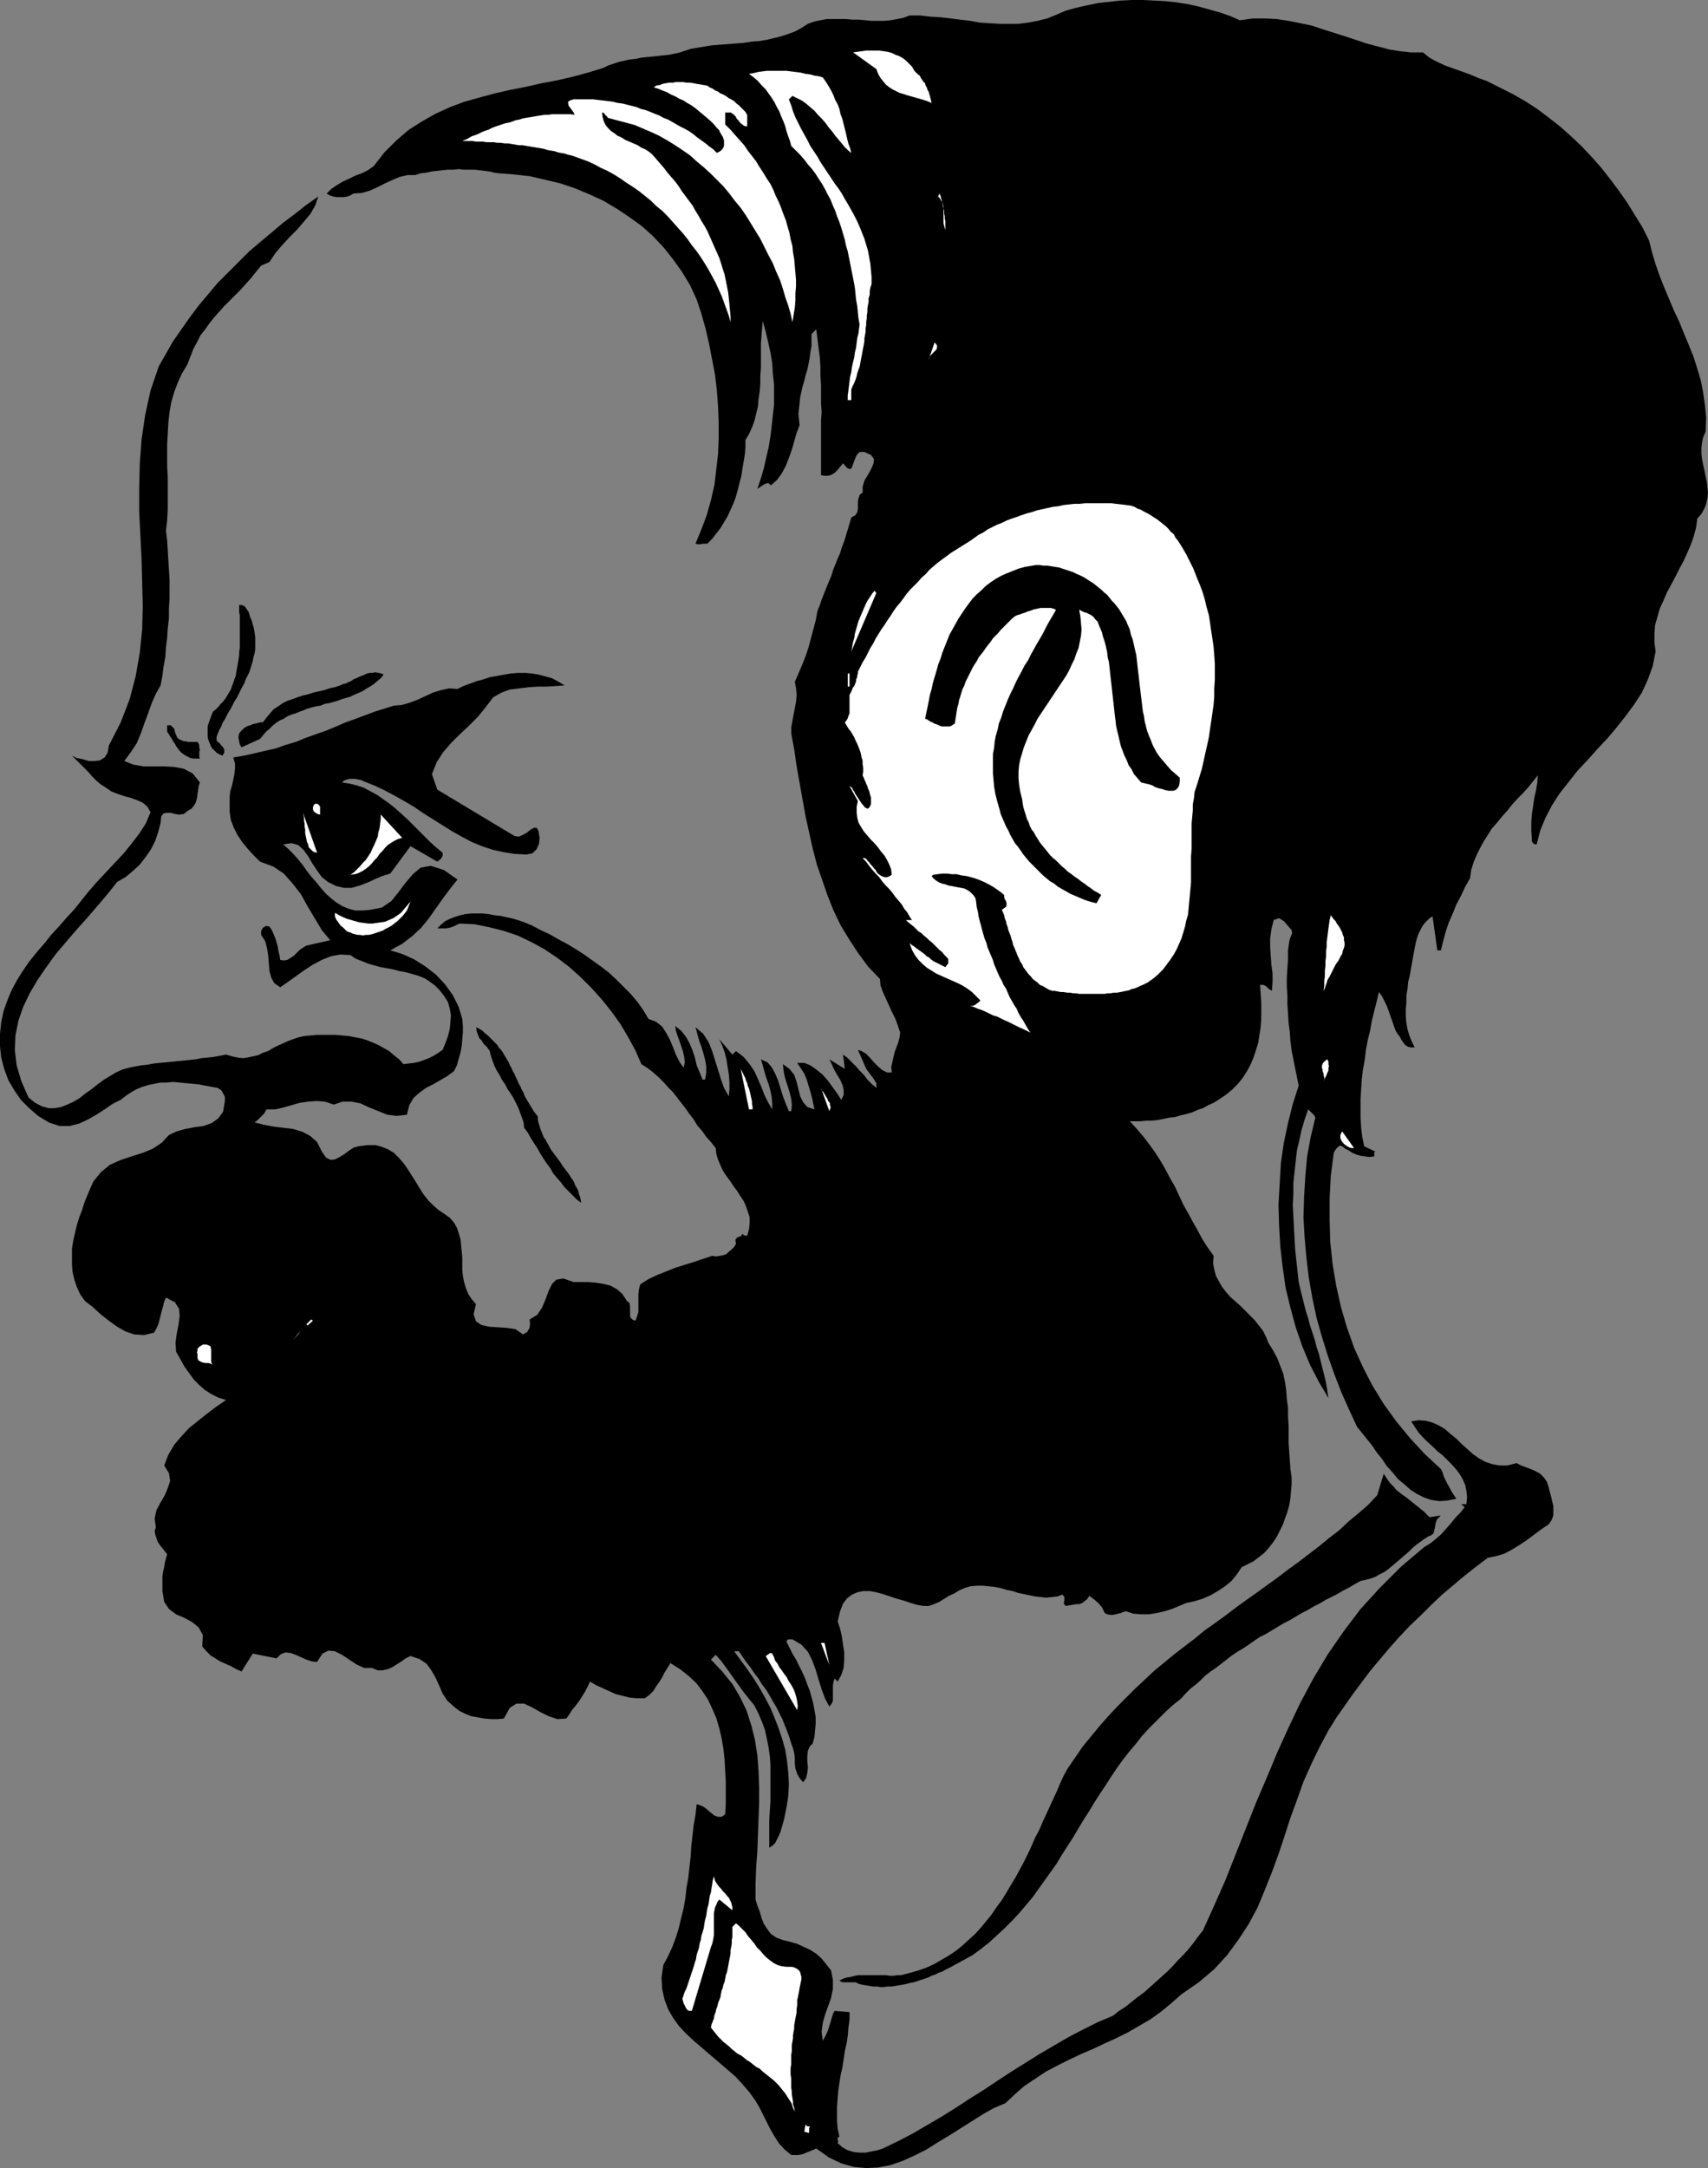 <?xml version="1.0" encoding="UTF-8" standalone="no"?>
<svg
   version="1.0"
   width="122.725mm"
   height="155.668mm"
   id="svg32"
   sodipodi:docname="Face 116.wmf"
   xmlns:inkscape="http://www.inkscape.org/namespaces/inkscape"
   xmlns:sodipodi="http://sodipodi.sourceforge.net/DTD/sodipodi-0.dtd"
   xmlns="http://www.w3.org/2000/svg"
   xmlns:svg="http://www.w3.org/2000/svg">
  <rect width="100%" height="100%" fill="#808080" stroke="none"/>
  <sodipodi:namedview
     id="namedview32"
     pagecolor="#ffffff"
     bordercolor="#000000"
     borderopacity="0.25"
     inkscape:showpageshadow="2"
     inkscape:pageopacity="0.0"
     inkscape:pagecheckerboard="0"
     inkscape:deskcolor="#d1d1d1"
     inkscape:document-units="mm" />
  <defs
     id="defs1">
    <pattern
       id="WMFhbasepattern"
       patternUnits="userSpaceOnUse"
       width="6"
       height="6"
       x="0"
       y="0" />
  </defs>
  <path
     style="fill:#000000;fill-opacity:1;fill-rule:evenodd;stroke:none"
     d="m 336.693,5.494 3.554,-0.485 h 3.231 l 3.231,0.162 3.231,0.485 3.231,0.646 3.07,0.646 2.908,0.97 3.07,0.97 3.07,0.97 2.908,0.97 2.908,0.97 3.07,0.808 3.07,0.808 2.908,0.485 3.07,0.323 h 3.231 l 1.777,1.454 2.1,1.131 2.1,0.97 2.262,0.808 2.262,0.808 2.262,0.808 2.262,0.97 2.262,0.808 3.554,1.778 3.554,1.778 3.393,1.939 3.231,2.101 3.231,2.424 3.07,2.424 2.908,2.585 2.747,2.585 2.747,2.909 2.585,2.909 2.423,3.07 2.423,3.232 2.262,3.232 2.1,3.393 2.1,3.393 1.777,3.555 0.808,3.232 0.969,3.232 1.131,3.232 1.292,3.232 1.292,3.07 1.292,3.07 1.454,3.07 1.292,3.232 1.292,3.07 1.292,3.232 0.969,3.07 0.969,3.232 0.646,3.393 0.485,3.393 0.323,3.393 -0.162,3.717 -0.646,1.454 -0.323,1.454 -0.162,1.454 v 1.616 l 0.162,1.454 0.323,1.616 0.323,1.454 0.323,1.616 0.323,1.454 0.162,1.454 0.162,1.616 -0.162,1.454 -0.323,1.454 -0.485,1.293 -0.808,1.454 -1.131,1.293 -0.323,2.424 -0.646,2.424 -0.808,2.262 -0.969,2.262 -0.969,2.101 -1.131,2.101 -1.131,2.262 -1.131,2.101 -1.131,2.101 -0.969,2.262 -0.969,2.101 -0.646,2.262 -0.646,2.262 -0.162,2.262 v 2.424 l 0.323,2.424 -0.808,4.04 -1.292,3.555 -1.616,3.555 -2.1,3.232 -2.262,3.07 -2.423,3.07 -2.585,3.07 -2.747,2.909 -2.585,2.909 -2.747,2.909 -2.423,3.07 -2.423,3.07 -2.1,3.232 -1.777,3.393 -1.454,3.555 -0.969,3.717 h -0.485 l -0.485,-0.323 -0.323,-0.485 v -0.485 l -0.162,-2.424 v -2.262 l 0.162,-2.262 0.323,-2.101 0.323,-2.262 0.485,-2.101 0.323,-1.939 0.162,-2.101 -1.292,1.616 -1.292,1.616 -1.454,1.616 -1.454,1.454 -1.454,1.616 -1.292,1.616 -1.454,1.616 -1.292,1.616 -1.454,1.616 -1.131,1.778 -1.131,1.778 -0.969,1.778 -0.969,1.939 -0.808,1.939 -0.646,2.101 -0.323,2.262 -1.292,2.262 -1.131,2.424 -1.292,2.424 -0.969,2.424 -1.131,2.585 -0.808,2.424 -0.646,2.424 -0.646,2.585 h -0.969 l -1.292,-9.211 -0.808,0.485 -0.808,0.808 -0.646,0.646 -0.646,0.97 -0.485,0.97 -0.485,0.97 -0.323,0.97 -0.323,1.131 -0.323,1.616 -0.323,1.778 -0.323,1.778 -0.323,1.778 -0.323,1.939 -0.485,1.939 -0.162,1.778 -0.323,1.939 v 1.939 l -0.162,1.778 v 1.939 l 0.162,1.778 0.323,1.778 0.485,1.616 0.646,1.616 0.808,1.616 h -0.969 l -0.808,-0.162 -0.808,-0.485 -0.485,-0.646 -0.485,-0.646 -0.485,-0.97 -0.646,-0.808 -0.485,-0.808 -0.485,-1.293 -0.485,-1.454 -0.485,-1.293 -0.485,-1.454 -0.485,-1.293 -0.646,-1.293 -0.646,-1.293 -0.808,-1.131 -0.646,2.585 -0.646,2.585 -0.646,2.585 -0.485,2.747 -0.646,2.585 -0.485,2.585 -0.323,2.747 -0.485,2.585 -0.323,2.747 -0.162,2.585 -0.162,2.585 v 2.747 2.585 l 0.162,2.585 0.323,2.585 0.485,2.424 3.07,1.454 -0.323,0.162 v 0.323 0.485 0.323 l -1.292,0.162 -1.292,-0.162 -1.131,-0.162 -1.131,-0.323 -1.131,-0.485 -0.969,-0.646 -0.969,-0.485 -0.808,-0.646 -0.646,-0.162 -0.646,0.485 -0.646,0.808 -0.323,0.646 -0.808,6.14 -0.323,6.14 v 5.979 l 0.162,5.979 0.646,5.979 0.969,5.817 1.292,5.817 1.616,5.494 1.939,5.494 2.423,5.333 2.585,5.009 3.07,5.009 3.393,4.686 3.716,4.525 4.039,4.363 4.362,4.04 0.485,0.97 0.323,1.131 0.485,0.97 0.485,0.97 0.646,1.131 0.485,0.97 0.646,0.97 0.646,0.97 -2.423,0.485 -2.1,0.162 -2.262,-0.323 -1.939,-0.646 -1.939,-0.97 -1.777,-1.131 -1.616,-1.454 -1.777,-1.454 -1.454,-1.778 -1.616,-1.778 -1.292,-1.939 -1.454,-1.778 -1.292,-1.939 -1.454,-1.778 -1.292,-1.616 -1.292,-1.616 -2.1,-4.525 -2.1,-4.686 -1.939,-5.009 -1.777,-5.009 -1.616,-5.171 -1.454,-5.171 -1.131,-5.332 -0.969,-5.494 -0.646,-5.333 -0.485,-5.494 -0.323,-5.494 0.162,-5.494 0.323,-5.494 0.485,-5.494 0.969,-5.332 1.292,-5.333 -0.323,-0.646 -0.485,-0.485 -0.485,-0.485 -0.646,-0.646 -0.969,2.747 -0.808,2.747 -0.646,2.909 -0.646,2.747 -0.323,2.909 -0.323,2.909 -0.323,3.07 v 2.909 l -0.162,3.07 0.162,2.909 0.162,3.07 0.162,3.07 0.162,2.909 0.323,3.07 0.323,2.909 0.323,2.909 0.485,2.101 0.485,1.939 0.485,1.939 0.485,1.939 0.646,1.939 0.485,1.939 0.646,1.939 0.646,1.939 0.485,1.939 0.646,1.939 0.485,1.939 0.485,1.939 0.485,1.939 0.485,2.101 0.323,1.939 0.323,2.101 -2.585,-4.363 -2.423,-4.686 -2.1,-5.009 -1.777,-5.171 -1.454,-5.333 -1.292,-5.332 -0.808,-5.656 -0.646,-5.656 -0.323,-5.656 -0.162,-5.656 0.323,-5.656 0.323,-5.656 0.808,-5.494 1.131,-5.333 1.292,-5.171 1.616,-5.009 -0.485,-2.262 -0.485,-2.424 -0.485,-2.424 -0.485,-2.424 -0.323,-2.585 -0.162,-2.424 -0.323,-2.424 -0.162,-2.585 -0.162,-2.424 v -2.424 l -0.162,-2.424 v -2.424 l 0.162,-2.585 0.162,-2.424 v -2.424 l 0.323,-2.262 0.162,-0.808 0.323,-0.808 0.323,-0.808 -0.162,-0.808 -0.969,-1.131 -1.131,-1.293 -1.292,-0.808 -1.454,0.485 -0.646,2.585 -0.323,2.424 v 2.424 l 0.162,2.262 0.162,2.424 0.323,2.424 v 2.262 l -0.162,2.424 -0.808,-0.485 -0.646,-0.646 -0.808,-0.485 h -0.969 l 0.162,2.424 0.162,2.262 v 2.262 2.262 l -0.162,2.262 -0.323,2.101 -0.323,2.101 -0.646,2.101 -0.646,1.939 -0.808,1.939 -0.969,1.778 -1.131,1.778 -1.292,1.616 -1.616,1.616 -1.777,1.454 -1.939,1.293 -1.292,0.808 -1.454,0.646 -1.454,0.808 -1.454,0.485 -1.454,0.646 -1.616,0.485 -1.454,0.323 -1.616,0.485 -1.616,0.162 -1.454,0.323 -1.616,0.323 -1.616,0.162 h -1.454 l -1.616,0.162 h -1.454 -1.454 l 1.939,2.101 1.777,2.101 1.616,2.101 1.616,2.262 1.454,2.262 1.292,2.262 1.292,2.424 1.292,2.262 1.131,2.424 1.131,2.424 1.292,2.262 1.292,2.424 1.292,2.262 1.292,2.424 1.454,2.262 1.616,2.262 -0.162,1.939 0.323,1.778 0.485,1.778 0.808,1.454 0.808,1.454 1.131,1.454 1.131,1.293 1.292,1.131 1.454,1.293 1.292,1.293 1.292,1.293 1.292,1.293 1.131,1.454 1.131,1.454 0.808,1.616 0.646,1.616 1.292,2.101 1.131,2.101 0.808,2.101 0.808,2.101 0.485,2.262 0.323,2.262 0.162,2.424 0.323,2.262 v 2.424 l 0.162,2.424 v 2.262 2.424 l 0.162,2.424 0.162,2.262 0.162,2.424 0.323,2.262 v 1.939 l -0.162,1.778 -0.162,1.939 -0.323,1.939 -0.485,1.778 -0.646,1.778 -0.646,1.778 -0.808,1.616 -0.808,1.616 -0.969,1.454 -1.131,1.454 -1.292,1.454 -1.454,1.131 -1.454,1.131 -1.616,0.808 -1.616,0.808 -1.292,1.939 -1.454,1.778 -1.777,1.454 -1.939,1.293 -1.939,1.131 -2.262,0.97 -2.1,0.646 -2.262,0.485 -1.939,0.808 -1.939,0.808 -2.1,0.646 -2.1,0.485 -2.1,0.323 h -2.262 l -1.939,-0.162 -1.939,-0.646 -0.808,0.162 -0.646,0.323 -0.808,0.162 -0.646,0.162 -0.808,0.162 h -0.646 l -0.808,-0.162 -0.646,-0.323 -0.808,-1.616 -0.969,-1.131 -1.131,-0.97 -1.292,-0.97 -0.646,0.97 -0.646,0.485 -0.646,0.485 -0.808,0.323 h -0.808 l -0.969,0.162 -0.969,0.162 -0.969,0.162 -0.485,-0.646 0.162,-0.97 v -0.808 l -0.485,-0.646 -1.454,0.485 -1.454,0.162 -1.616,0.162 -1.454,-0.162 -1.454,-0.162 -1.616,-0.323 -1.454,-0.323 -1.616,-0.323 -1.454,-0.485 -1.616,-0.323 -1.616,-0.485 -1.616,-0.323 -1.616,-0.162 -1.616,-0.162 h -1.616 l -1.777,0.162 -1.616,0.485 -1.454,0.646 -1.292,0.808 -1.454,0.646 -1.292,0.808 -1.292,0.808 -1.454,0.646 -1.454,0.485 h -1.454 l -1.777,-0.323 -1.616,-0.485 -1.939,-0.646 -1.777,-0.485 -1.939,-0.646 -1.939,-0.646 -1.777,-0.485 -1.777,-0.323 h -1.777 l -1.616,0.323 -1.454,0.646 -1.292,0.97 -1.131,1.454 -0.808,2.101 -0.646,2.747 0.646,1.939 0.485,2.101 0.323,2.262 0.323,2.101 v 2.101 l -0.162,2.101 -0.646,1.939 -0.969,1.778 -0.808,-0.808 -0.323,0.808 -0.162,1.131 v 0.97 0.97 1.131 0.97 l -0.323,0.808 -0.646,0.808 -1.131,-2.101 -0.969,-2.585 -0.808,-2.585 -0.808,-2.747 -0.969,-2.585 -1.131,-2.262 -1.777,-1.939 -2.423,-1.454 h -0.485 -0.485 l -0.485,0.162 -0.162,0.485 0.808,1.616 0.808,1.616 0.969,1.616 0.808,1.616 0.808,1.616 0.808,1.778 0.646,1.778 0.646,1.616 0.485,1.778 0.485,1.778 0.323,1.778 0.323,1.778 v 1.939 l -0.162,1.778 -0.162,1.778 -0.485,1.778 -0.808,0.808 -0.485,1.131 -0.162,1.454 v 1.454 l 0.162,1.616 -0.162,1.454 -0.323,1.454 -0.808,1.131 -0.969,-1.131 -0.646,-1.131 -0.485,-1.454 -0.162,-1.293 v -1.454 l -0.162,-1.454 -0.323,-1.293 -0.485,-1.293 -0.485,-1.616 -0.646,-1.778 -0.646,-1.616 -0.646,-1.616 -0.808,-1.616 -0.808,-1.616 -0.969,-1.616 -0.808,-1.454 -0.969,-1.616 -1.131,-1.454 -0.969,-1.616 -1.131,-1.454 -0.969,-1.454 -1.131,-1.454 -1.131,-1.616 -0.969,-1.454 h -1.292 l 1.777,2.424 1.777,2.424 1.777,2.585 1.616,2.585 1.454,2.585 1.454,2.747 1.131,2.747 1.131,2.909 0.969,2.909 0.808,2.909 0.485,3.07 0.323,3.07 0.162,3.07 -0.162,3.232 -0.485,3.07 -0.646,3.232 -0.323,1.131 -0.323,1.131 -0.323,1.131 -0.485,1.131 -0.485,0.97 -0.485,0.97 -0.646,0.646 -0.969,0.646 v -2.585 -2.424 -2.585 l 0.162,-2.585 0.162,-2.424 v -2.424 -2.424 -2.585 -2.424 l -0.162,-2.262 -0.323,-2.424 -0.485,-2.424 -0.485,-2.262 -0.808,-2.262 -0.969,-2.262 -1.131,-2.262 -1.454,-1.778 -1.292,-1.616 -1.292,-1.778 -1.292,-1.778 -1.131,-1.616 -1.292,-1.778 -1.292,-1.778 -1.454,-1.616 -1.292,1.293 3.07,3.232 2.747,3.393 2.1,3.555 1.777,3.717 1.292,4.04 0.969,3.878 0.646,4.201 0.323,4.201 0.162,4.363 v 4.363 l -0.162,4.363 -0.162,4.363 -0.162,4.363 -0.323,4.363 -0.162,4.363 v 4.363 l 0.485,1.616 0.646,1.616 0.485,1.778 0.646,1.616 0.969,1.454 0.969,1.293 1.454,0.97 1.777,0.646 1.939,0.485 1.777,0.485 1.777,0.808 1.777,0.808 1.777,1.131 1.454,1.293 1.292,1.616 1.292,1.616 0.485,2.585 v 2.424 l -0.485,2.424 -0.808,2.262 -0.808,2.262 -0.646,2.262 -0.323,2.424 0.323,2.424 0.485,-0.808 0.485,-0.97 0.485,-1.131 0.323,-1.131 0.323,-0.97 0.323,-1.131 0.323,-1.131 0.485,-0.808 4.039,0.323 v 2.101 l -0.323,2.262 -0.162,2.101 -0.323,2.101 -0.485,2.101 -0.323,2.262 -0.323,2.101 -0.485,2.101 -0.323,2.101 -0.323,2.101 -0.162,2.101 -0.162,2.101 v 2.101 2.101 l 0.162,1.939 0.485,2.101 -0.485,0.323 v 0.485 l 0.162,0.485 -0.162,0.485 1.292,1.131 1.454,0.808 1.616,0.485 1.616,0.162 h 1.616 l 1.616,-0.323 1.616,-0.323 1.454,-0.485 4.039,-1.939 4.039,-2.101 3.877,-2.262 3.877,-2.262 3.877,-2.424 3.716,-2.424 3.877,-2.424 3.877,-2.585 3.716,-2.424 3.877,-2.424 3.877,-2.424 3.877,-2.262 3.877,-2.262 4.039,-2.101 3.877,-1.939 4.201,-1.778 1.616,-1.293 1.777,-1.131 1.616,-1.293 1.616,-1.293 1.777,-1.293 1.616,-1.454 1.454,-1.293 1.616,-1.454 1.616,-1.454 1.454,-1.454 1.454,-1.616 1.454,-1.454 1.454,-1.616 1.292,-1.616 1.292,-1.778 1.292,-1.616 3.07,-6.787 3.07,-6.948 2.747,-6.948 2.747,-6.948 2.747,-6.948 2.908,-6.787 2.908,-6.948 3.07,-6.787 3.231,-6.787 3.554,-6.625 3.877,-6.464 4.362,-6.302 4.524,-5.979 5.332,-5.817 5.655,-5.656 6.301,-5.333 1.616,-0.97 1.616,-1.293 1.454,-1.293 1.292,-1.454 1.292,-1.454 1.292,-1.616 1.292,-1.293 1.131,-1.454 -0.969,-0.808 h 1.454 l 0.162,-1.939 -0.162,-1.616 -0.323,-1.616 -0.646,-1.454 -0.808,-1.454 -0.969,-1.293 -1.131,-1.293 -1.292,-1.293 -1.292,-1.293 -1.454,-1.131 -1.292,-1.293 -1.454,-1.293 -1.292,-1.293 -1.131,-1.293 -0.969,-1.454 -0.969,-1.454 2.1,-0.323 1.939,0.162 1.777,0.485 1.777,0.808 1.616,0.97 1.454,1.293 1.616,1.293 1.454,1.454 1.454,1.293 1.616,1.454 1.616,1.131 1.777,0.97 1.939,0.646 1.939,0.323 h 2.1 l 2.423,-0.646 1.292,0.646 1.292,0.485 1.292,0.485 1.454,0.646 1.131,0.646 0.969,0.97 0.808,1.131 0.485,1.454 0.323,1.293 0.323,1.131 0.323,1.454 0.323,1.293 v 1.293 1.293 l -0.485,1.293 -0.808,1.131 -1.939,1.293 -1.939,1.454 -1.939,1.454 -1.939,1.293 -2.1,1.293 -2.1,1.131 -2.1,0.646 -2.423,0.485 -3.231,2.424 -3.07,2.424 -3.07,2.585 -3.07,2.585 -2.908,2.747 -2.908,2.909 -2.908,2.747 -2.747,2.909 -2.747,3.07 -2.585,3.07 -2.585,3.07 -2.423,3.232 -2.423,3.232 -2.262,3.232 -2.262,3.232 -2.1,3.393 -2.423,4.525 -2.262,4.686 -2.1,4.686 -1.777,5.009 -1.777,4.848 -1.616,5.009 -1.616,4.848 -1.777,4.848 -1.939,4.848 -1.939,4.686 -2.423,4.525 -2.747,4.201 -3.07,4.201 -3.554,3.878 -4.201,3.555 -4.685,3.232 -2.747,2.424 -2.747,2.262 -2.908,2.101 -3.07,1.778 -3.07,1.778 -3.231,1.616 -3.231,1.454 -3.07,1.454 -3.393,1.454 -3.07,1.454 -3.231,1.616 -3.07,1.616 -2.908,1.939 -2.908,1.939 -2.585,2.262 -2.585,2.424 -3.07,1.293 -2.908,1.616 -3.07,1.939 -3.07,1.939 -3.07,1.939 -3.231,1.939 -3.07,1.939 -3.231,1.616 -3.231,1.454 -3.231,1.131 -3.393,0.646 -3.231,0.162 -3.393,-0.323 -3.393,-0.97 -3.393,-1.616 -3.393,-2.424 -0.646,0.323 -0.808,0.323 -0.808,0.323 -0.808,0.323 -0.808,0.323 -0.969,0.162 h -0.969 -0.969 l -1.777,-1.454 -1.616,-1.778 -1.131,-1.778 -1.131,-1.939 -0.969,-1.939 -0.969,-1.939 -0.969,-1.939 -1.131,-1.939 -1.616,-2.262 -1.939,-2.262 -1.939,-2.101 -2.262,-1.939 -2.262,-1.939 -2.262,-1.939 -2.262,-1.939 -2.262,-1.939 -2.1,-1.939 -1.939,-2.101 -1.616,-2.262 -1.292,-2.262 -0.969,-2.585 -0.646,-2.909 -0.162,-3.07 0.485,-3.393 1.292,-2.424 1.131,-2.424 0.969,-2.585 0.808,-2.585 0.646,-2.747 0.646,-2.585 0.485,-2.747 0.323,-2.909 0.485,-2.747 0.323,-2.909 0.323,-2.747 0.162,-2.909 0.323,-2.747 0.323,-2.909 0.485,-2.747 0.323,-2.909 1.131,0.323 0.969,0.485 0.969,0.808 0.969,0.808 0.808,0.646 0.969,0.323 h 0.969 l 0.969,-0.646 0.162,-2.909 v -2.909 -3.07 l -0.162,-2.909 -0.162,-3.07 -0.323,-2.909 -0.485,-2.909 -0.646,-2.747 -0.808,-2.747 -1.131,-2.585 -1.131,-2.424 -1.616,-2.424 -1.616,-2.101 -2.1,-1.939 -2.262,-1.778 -2.585,-1.616 -0.808,1.293 -0.808,1.293 -0.646,1.293 -0.808,1.293 -0.808,1.131 -0.808,1.293 -0.969,0.97 -1.292,0.97 h -2.1 l -1.939,-0.162 -1.939,-0.485 -1.939,-0.485 -1.777,-0.808 -1.777,-0.808 -1.777,-0.808 -1.616,-0.97 -0.646,1.293 -0.646,1.293 -0.808,1.293 -0.808,1.293 -0.969,1.293 -0.969,1.131 -0.808,1.293 -0.808,1.131 -2.423,0.162 -2.423,-0.808 -2.262,-1.131 -2.262,-1.293 -2.1,-0.97 h -2.1 l -1.777,1.131 -1.616,2.909 -1.616,0.162 h -1.777 l -1.939,-0.162 -1.777,-0.323 -1.777,-0.323 -1.616,-0.646 -1.616,-0.808 -1.454,-1.131 -1.777,-1.616 -1.292,-1.939 -0.969,-2.262 -0.969,-2.101 -1.131,-1.939 -1.292,-1.778 -1.939,-1.293 -2.423,-0.808 -1.292,0.646 -1.131,0.808 -1.292,0.808 -1.292,0.808 -1.131,0.485 -1.454,0.323 h -1.292 l -1.616,-0.646 h -2.1 l -2.1,-0.97 -1.939,-1.293 -1.939,-1.293 -1.939,-0.97 -1.777,-0.162 -1.616,0.808 -1.454,2.262 -1.454,-0.162 -1.454,-0.485 -1.454,-0.646 -1.454,-0.646 -1.292,-0.485 -1.454,-0.162 -1.292,0.485 -1.131,1.131 -6.462,-1.293 -3.07,4.848 -1.454,-0.646 -1.454,-0.808 -1.454,-0.646 -1.454,-0.646 -1.292,-0.808 -1.292,-0.808 -1.131,-1.131 -1.131,-1.293 0.162,-3.07 -1.131,-2.101 -1.777,-1.454 -2.1,-1.131 -2.262,-0.97 -1.939,-1.454 -1.292,-1.939 -0.485,-2.909 v -1.293 -1.293 -1.293 l 0.162,-1.293 0.323,-1.293 0.162,-1.131 0.323,-1.293 0.323,-1.131 -0.646,-0.808 -0.646,-0.808 -0.646,-0.808 -0.646,-0.97 -0.323,-0.97 -0.323,-0.97 -0.162,-0.97 0.323,-0.97 -0.323,-2.424 0.485,-2.262 1.131,-2.101 1.131,-1.939 0.808,-1.939 0.646,-1.939 -0.323,-2.101 -1.292,-2.101 1.131,-2.909 1.616,-2.747 1.939,-2.262 2.1,-2.262 2.423,-1.939 2.423,-1.939 2.585,-1.939 2.585,-1.778 -2.1,-0.646 -1.939,-0.97 -1.777,-1.131 -1.454,-1.293 -1.454,-1.454 -1.292,-1.778 -1.292,-1.778 -0.969,-1.778 -1.292,-2.262 -0.162,-2.424 0.323,-2.424 0.485,-2.424 0.323,-2.424 -0.162,-1.939 -1.131,-1.778 -2.423,-1.293 -0.485,1.131 -0.323,1.293 -0.323,1.131 -0.323,1.293 -0.323,1.293 -0.323,1.131 -0.485,1.131 -0.646,1.131 -2.747,0.646 -2.585,-0.162 -2.423,-0.808 -2.262,-1.293 -2.262,-1.616 -2.262,-1.778 -2.1,-1.939 -2.1,-1.616 -1.292,-1.778 -0.969,-2.101 -0.646,-1.939 -0.485,-2.101 -0.162,-1.939 v -2.101 -2.262 l 0.323,-2.101 0.485,-2.101 0.485,-2.101 0.646,-2.101 0.808,-2.101 0.646,-2.101 0.808,-1.939 0.808,-1.939 0.808,-1.778 2.1,-2.585 2.423,-1.939 2.908,-1.293 2.908,-0.97 3.07,-0.97 2.747,-1.131 2.423,-1.616 1.939,-2.101 2.1,-0.97 2.262,-0.646 2.585,-0.485 2.423,-0.323 2.262,-0.808 1.777,-1.293 1.292,-1.778 0.485,-2.909 v -1.131 l -0.485,-0.97 -0.485,-0.808 -0.969,-0.646 -1.777,-0.323 -1.777,-0.323 -1.616,-0.323 -1.777,-0.162 -1.777,-0.162 -1.616,-0.162 -1.777,-0.162 -1.777,0.162 h -1.616 l -1.616,0.323 -1.616,0.323 -1.616,0.485 -1.616,0.646 -1.454,0.808 -1.454,0.97 -1.454,1.131 -2.262,1.131 -2.1,1.454 -2.262,1.454 -2.262,1.293 -2.423,1.131 -2.585,0.646 H 16.156 L 13.248,304.599 10.34,302.822 7.916,300.721 5.655,298.459 3.877,295.873 2.262,293.126 1.131,290.056 0.323,286.986 0,283.916 v -3.393 l 0.323,-3.07 0.646,-3.07 0.969,-2.747 1.131,-2.747 1.454,-2.747 1.616,-2.585 1.777,-2.585 1.939,-2.424 2.1,-2.424 1.939,-2.424 2.1,-2.262 2.1,-2.424 2.1,-2.262 1.939,-2.424 1.939,-2.424 2.262,-2.585 2.423,-2.585 2.423,-2.585 2.423,-2.585 2.1,-2.585 2.1,-2.747 1.777,-2.747 1.292,-3.07 -0.808,-1.454 -1.292,-1.131 -1.454,-0.646 -1.777,-0.646 -1.777,-0.485 -1.939,-0.646 -1.616,-0.646 -1.616,-1.131 -1.292,-0.808 -1.131,-0.97 -1.131,-1.131 -0.969,-1.131 -1.131,-1.131 -1.131,-1.131 -1.131,-1.131 -1.131,-1.131 1.292,0.646 1.616,0.323 1.616,0.485 h 1.616 l 1.454,-0.162 1.292,-0.808 0.808,-1.293 0.323,-1.939 3.231,-6.302 2.423,-6.302 1.616,-6.14 1.131,-6.464 0.646,-6.302 0.162,-6.302 -0.162,-6.464 -0.162,-6.302 -0.323,-6.464 -0.323,-6.464 v -6.464 l 0.162,-6.625 0.485,-6.464 0.969,-6.625 1.454,-6.625 2.262,-6.625 1.939,-3.393 1.939,-3.393 2.262,-3.232 2.262,-3.232 2.423,-3.232 2.585,-3.07 2.585,-3.07 2.908,-2.909 2.747,-2.747 2.908,-2.909 3.07,-2.585 3.07,-2.585 3.07,-2.585 3.231,-2.424 3.07,-2.424 3.231,-2.262 -0.808,2.424 -1.292,2.262 -1.777,2.101 -1.777,2.101 -2.1,2.101 -1.939,2.101 -1.939,2.262 -1.616,2.424 -2.262,0.97 -1.454,1.778 -1.292,1.616 -1.454,1.616 -1.454,1.616 -1.454,1.454 -1.454,1.454 -1.454,1.454 -1.454,1.616 -1.292,1.454 -1.292,1.616 -1.131,1.616 -1.292,1.616 -0.969,1.939 -0.969,1.778 -0.808,2.101 -0.808,2.101 -1.454,2.424 -1.131,2.424 -0.969,2.585 -0.808,2.747 -0.485,2.747 -0.323,2.909 -0.162,2.909 -0.162,2.909 v 2.909 3.07 l 0.162,2.909 v 2.909 3.07 2.909 l -0.162,2.909 -0.323,2.747 0.323,2.747 0.162,2.585 0.162,2.747 0.162,2.585 0.162,2.585 v 2.747 2.585 l -0.162,2.585 v 2.585 l -0.323,2.747 -0.162,2.585 -0.323,2.585 -0.162,2.585 -0.485,2.585 -0.323,2.585 -0.485,2.585 -1.292,2.262 -1.131,2.585 -0.969,2.747 -0.969,2.585 -0.969,2.747 -1.131,2.747 -1.616,2.424 -1.777,2.424 2.423,0.97 2.747,0.485 h 2.908 2.747 l 2.747,0.162 2.585,0.485 2.423,1.293 1.939,2.424 -0.323,0.97 -0.162,1.131 -0.162,1.131 -0.162,1.131 -0.323,1.131 -0.485,0.808 -0.646,0.808 -1.131,0.646 -0.969,0.808 -1.292,0.162 -1.131,-0.162 -1.131,-0.323 h -1.131 l -0.808,0.162 -0.646,0.808 -0.162,1.778 -0.646,2.424 -0.808,2.424 -1.131,2.262 -1.454,2.101 -1.616,2.101 -1.939,1.778 -1.939,1.616 -2.262,1.293 -2.423,3.07 -2.747,3.232 -2.908,3.393 -2.908,3.232 -2.908,3.393 -2.747,3.232 -2.585,3.555 -2.423,3.555 -2.1,3.555 -1.777,3.717 -1.292,3.717 -0.808,4.04 -0.162,4.04 0.485,4.04 1.292,4.363 1.939,4.363 1.777,1.454 1.939,0.97 1.777,0.485 h 1.616 l 1.777,-0.323 1.616,-0.646 1.777,-0.808 1.616,-0.97 1.616,-1.293 1.616,-1.131 1.616,-1.293 1.777,-1.293 1.616,-0.97 1.616,-0.97 1.777,-0.808 1.777,-0.485 1.616,-0.323 1.777,-0.323 1.616,-0.162 1.616,-0.323 1.616,-0.162 1.777,-0.162 1.616,-0.162 1.616,-0.162 1.616,-0.162 1.616,-0.162 1.616,-0.162 1.616,-0.323 1.616,-0.162 1.616,-0.162 1.777,-0.323 1.616,-0.323 1.616,0.485 1.454,0.323 1.454,0.162 1.292,-0.162 1.454,-0.323 1.454,-0.323 1.292,-0.646 1.454,-0.485 1.292,-0.808 1.292,-0.646 1.454,-0.646 1.454,-0.646 1.292,-0.485 1.454,-0.485 1.454,-0.323 1.616,-0.162 1.777,-0.162 h 1.939 1.777 1.777 l 1.616,0.162 1.777,0.162 1.616,0.323 1.777,0.323 1.454,0.485 1.616,0.646 1.454,0.646 1.454,0.808 1.454,0.808 1.292,1.131 1.454,1.131 1.131,1.293 1.454,-0.162 1.454,-0.162 1.454,-0.323 1.292,-0.485 1.292,-0.485 1.292,-0.646 1.292,-0.808 1.131,-0.808 0.808,-1.939 0.646,-1.778 0.485,-1.939 0.162,-1.778 0.162,-1.939 -0.323,-1.778 -0.485,-1.778 -1.131,-1.778 -1.131,-1.454 -1.292,-1.293 -1.292,-0.97 -1.454,-0.97 -1.616,-0.646 -1.616,-0.485 -1.777,-0.485 -1.777,-0.323 -1.777,-0.485 -1.777,-0.323 -1.777,-0.323 -1.777,-0.485 -1.616,-0.485 -1.616,-0.646 -1.616,-0.646 -1.454,-0.97 -2.747,-0.162 -2.585,0.485 -2.423,0.97 -2.423,1.293 -2.262,1.454 -2.262,1.616 -2.262,1.616 -2.1,1.454 -1.616,-1.131 -0.808,-1.454 -0.485,-1.778 -0.162,-1.939 -0.162,-2.101 -0.323,-2.101 -0.485,-1.939 -1.131,-1.778 v -1.131 l 0.485,-0.808 0.808,-0.485 0.969,0.162 0.646,0.97 0.485,1.131 0.485,1.131 0.323,1.131 0.323,1.131 0.162,1.131 0.323,1.293 0.162,1.131 0.969,0.162 0.969,-0.162 0.808,-0.485 0.969,-0.646 0.808,-0.808 0.808,-0.808 0.969,-0.646 0.808,-0.485 6.462,-1.454 -2.262,-2.747 -1.939,-3.232 -1.939,-3.232 -1.777,-3.232 -2.262,-2.909 -2.423,-2.747 -2.908,-1.939 -3.554,-1.293 -1.777,-1.778 -1.616,-1.778 -1.454,-1.778 -1.292,-1.939 -0.969,-1.939 -0.808,-2.101 -0.323,-2.262 v -2.424 -1.616 l 0.162,-1.454 0.485,-1.616 0.323,-1.454 0.323,-1.616 0.162,-1.454 v -1.454 l -0.485,-1.616 2.908,-0.485 2.908,-0.646 2.747,-0.646 2.908,-0.646 2.747,-0.97 2.747,-0.808 2.747,-1.131 2.747,-0.97 2.747,-0.97 2.747,-1.131 2.585,-1.131 2.747,-0.97 2.585,-0.97 2.585,-0.97 2.585,-0.808 2.585,-0.808 2.1,-0.162 2.262,-0.646 2.1,-0.808 2.1,-0.97 2.1,-0.97 2.1,-0.646 2.262,-0.485 2.262,0.162 1.616,-0.808 1.777,-0.646 1.777,-0.646 1.777,-0.485 1.939,-0.646 1.939,-0.323 1.777,-0.323 1.939,-0.323 1.939,-0.162 h 1.939 l 1.777,0.162 1.939,0.323 1.777,0.485 1.777,0.485 1.777,0.97 1.616,0.97 -2.262,0.162 -2.423,0.162 h -2.585 l -2.423,0.162 -2.585,0.323 -2.585,0.323 -2.262,0.808 -2.262,1.293 -2.1,2.747 -2.1,2.585 -2.423,2.424 -2.423,2.262 -2.423,2.424 -2.1,2.424 -1.777,2.747 -1.292,3.232 1.454,4.201 21.003,12.604 1.131,0.162 1.131,-0.485 1.131,-0.646 0.969,-0.808 0.969,-0.485 h 0.646 l 0.485,0.808 0.323,1.939 -0.162,1.616 -0.646,1.454 -1.131,1.131 -1.616,0.323 -3.231,-0.162 -3.07,-0.485 -2.908,-0.646 -2.908,-0.97 -2.747,-1.131 -2.747,-1.454 -2.585,-1.454 -2.585,-1.616 -2.585,-1.616 -2.585,-1.616 -2.585,-1.778 -2.747,-1.616 -2.585,-1.454 -2.747,-1.454 -2.747,-1.293 -2.908,-1.131 -0.646,-0.323 -0.808,-0.162 -0.808,-0.162 h -0.808 -0.808 l -0.646,0.162 -0.808,0.323 -0.485,0.485 2.1,0.323 1.939,0.485 1.939,0.646 1.777,0.97 1.777,0.97 1.616,1.131 1.616,1.131 1.616,1.293 1.616,1.454 1.616,1.454 1.454,1.454 1.616,1.616 1.616,1.616 1.616,1.616 1.616,1.454 1.777,1.454 v 0.808 l -0.323,0.646 -0.485,0.485 -0.646,0.485 -7.27,-4.201 -5.493,7.433 -2.1,0.646 -1.939,0.808 -2.1,0.97 -2.1,0.808 -2.262,0.646 h -2.1 l -2.1,-0.485 -2.262,-1.131 -1.616,-1.293 -1.292,-1.778 -1.292,-1.939 -1.131,-1.939 -1.292,-1.778 -1.454,-1.293 -1.777,-0.485 -2.262,0.323 1.454,1.293 1.292,1.293 1.292,1.454 1.292,1.616 1.131,1.616 1.292,1.616 1.292,1.454 1.292,1.616 1.292,1.454 1.454,1.293 1.454,1.131 1.616,0.97 1.616,0.646 1.777,0.485 h 1.939 l 2.1,-0.162 3.231,-0.646 2.585,-1.778 1.939,-2.424 1.939,-2.585 1.939,-2.262 2.1,-1.778 2.747,-0.485 3.554,1.131 3.716,2.585 -1.939,2.424 -1.939,2.585 -1.939,2.747 -1.939,2.747 -2.1,2.585 -2.423,2.262 -2.747,2.101 -3.231,1.778 3.231,0.97 3.231,1.454 3.07,1.939 2.908,2.262 2.423,2.585 2.1,2.909 1.616,3.232 0.969,3.232 0.162,1.939 v 1.778 l -0.162,1.939 -0.162,1.778 -0.323,1.778 -0.485,1.616 -0.485,1.778 -0.808,1.616 -1.777,1.293 -1.939,1.131 -1.939,1.131 -1.939,0.97 -1.777,1.293 -1.616,1.454 -1.131,1.939 -0.646,2.585 -2.747,0.323 -2.585,-0.323 -2.423,-0.97 -2.423,-0.97 -2.423,-1.131 -2.423,-0.485 h -2.423 l -2.423,0.808 -2.423,-0.808 -2.262,-0.162 -2.262,0.162 -2.262,0.323 -2.262,0.646 -2.262,0.646 -2.1,0.485 h -2.423 l -0.646,1.131 -0.808,0.808 -0.808,0.808 -0.969,0.808 2.585,0.646 2.585,0.485 2.747,0.323 2.585,0.323 2.585,0.808 2.1,1.131 1.777,1.616 1.292,2.585 1.131,1.616 1.292,0.646 1.131,-0.162 1.292,-0.646 1.292,-0.808 1.292,-0.97 1.292,-0.808 1.292,-0.323 2.423,-0.323 h 2.1 l 1.777,0.485 1.616,0.646 1.616,0.97 1.292,1.293 1.292,1.454 1.131,1.616 1.131,1.778 1.131,1.778 0.969,1.616 1.131,1.778 1.292,1.616 1.292,1.293 1.454,1.293 1.454,0.97 1.616,1.131 1.131,1.293 0.808,1.454 0.485,1.454 0.485,1.616 0.162,1.616 0.162,1.616 0.162,1.778 v 1.616 1.778 l 0.162,1.616 0.323,1.616 0.485,1.616 0.646,1.616 0.969,1.454 1.131,1.293 -0.646,2.747 0.646,1.939 1.454,0.97 2.1,0.485 2.423,0.162 2.423,0.162 2.262,0.323 1.454,0.97 0.646,0.485 1.131,-0.646 0.646,-1.131 0.162,-1.131 -0.162,-1.131 2.1,-1.293 1.292,-1.939 0.969,-2.262 0.808,-2.262 0.969,-1.939 1.131,-1.131 1.939,-0.323 2.747,0.97 h 1.777 2.1 l 2.1,0.162 2.1,0.323 1.939,0.485 1.777,0.97 1.454,1.293 1.292,1.939 0.646,0.485 0.162,0.808 v 0.808 0.808 0.97 l 0.162,0.646 0.485,0.485 0.808,0.323 0.485,-1.293 0.323,-1.131 v -1.131 -1.293 -1.131 -1.293 l 0.162,-1.293 0.323,-1.293 2.262,-1.454 2.423,-1.131 2.423,-0.97 2.423,-0.97 2.585,-0.808 2.585,-0.808 2.423,-0.808 2.423,-0.808 0.969,0.162 1.131,-0.162 0.808,-0.162 0.969,-0.323 0.646,-0.646 0.808,-0.646 0.646,-0.646 0.485,-0.808 -0.162,-1.131 0.485,-0.646 0.969,-0.323 0.485,-0.646 0.323,0.323 0.323,0.162 h 0.323 0.323 l 0.485,-1.778 0.162,-1.616 v -1.616 l -0.485,-1.454 -0.485,-1.454 -0.646,-1.454 -0.969,-1.454 -0.808,-1.293 -0.969,-1.293 -0.969,-1.454 -0.969,-1.293 -0.969,-1.454 -0.646,-1.454 -0.646,-1.454 -0.485,-1.616 -0.162,-1.616 -1.292,-1.616 -1.292,-1.454 -1.131,-1.616 -1.292,-1.454 -0.969,-1.616 -1.131,-1.454 -1.131,-1.616 -1.131,-1.454 -1.131,-1.454 -1.131,-1.454 -1.292,-1.293 -1.292,-1.454 -1.292,-1.293 -1.454,-1.293 -1.454,-1.131 -1.777,-1.131 -1.616,-3.717 -1.939,-3.555 -2.1,-3.555 -2.423,-3.393 -2.585,-3.232 -2.908,-3.232 -2.908,-2.909 -3.07,-2.747 -3.393,-2.585 -3.393,-2.262 -3.554,-1.939 -3.716,-1.778 -3.877,-1.293 -3.877,-0.97 -4.039,-0.808 -4.039,-0.162 -0.646,0.323 -0.646,0.323 -0.808,0.323 -0.646,0.162 -0.808,0.162 h -0.808 -0.808 -0.808 l 0.969,-0.97 1.131,-0.97 1.292,-0.646 1.292,-0.485 1.454,-0.485 1.454,-0.323 1.616,-0.162 h 1.454 1.616 l 1.616,0.162 1.616,0.323 1.616,0.162 1.454,0.323 1.616,0.323 1.616,0.485 1.454,0.485 2.423,0.97 2.423,1.293 2.423,1.131 2.262,1.293 2.423,1.293 2.423,1.454 2.262,1.454 2.262,1.616 2.262,1.616 2.1,1.616 2.1,1.939 1.939,1.939 1.939,1.939 1.777,2.101 1.616,2.262 1.454,2.424 2.1,0.808 1.616,1.293 1.131,1.778 0.969,1.778 0.808,1.939 0.808,2.101 0.969,1.939 1.131,1.616 0.323,-1.454 -0.162,-1.454 -0.323,-1.454 -0.485,-1.454 -0.485,-1.454 -0.485,-1.293 -0.485,-1.454 -0.162,-1.293 1.616,1.293 1.292,1.616 0.969,1.778 0.808,1.939 0.646,1.939 0.485,2.101 0.808,1.939 0.808,1.939 h 0.646 l 0.323,-1.778 v -1.939 l -0.323,-1.778 -0.485,-1.778 -0.485,-1.616 -0.646,-1.778 -0.485,-1.778 -0.485,-1.778 2.1,1.778 1.454,2.262 0.969,2.424 0.808,2.585 0.808,2.585 0.808,2.585 0.808,2.262 1.292,2.262 0.162,-1.939 v -1.939 l -0.162,-2.101 -0.323,-1.939 -0.323,-2.101 -0.485,-1.939 -0.646,-1.778 -0.808,-1.778 3.554,4.201 0.969,-0.97 2.1,1.616 1.616,1.939 1.292,1.939 0.969,2.101 0.969,2.262 0.808,2.101 0.969,1.939 1.131,1.939 v -1.616 l -0.162,-1.778 -0.323,-1.616 -0.485,-1.778 -0.646,-1.778 -0.485,-1.616 -0.485,-1.778 -0.485,-1.616 1.777,0.808 1.131,1.293 0.969,1.778 0.808,1.939 0.646,2.101 0.646,2.101 0.808,2.101 0.808,1.939 h 0.646 l 0.162,-1.616 -0.162,-1.616 -0.323,-1.454 -0.485,-1.616 -0.485,-1.454 -0.485,-1.616 -0.323,-1.616 -0.162,-1.778 1.777,1.293 1.292,1.616 0.646,1.939 0.485,1.939 0.485,1.939 0.808,1.616 1.131,1.293 1.939,0.646 -0.323,-1.454 -0.323,-1.616 -0.485,-1.778 -0.485,-1.616 -0.485,-1.616 -0.646,-1.616 -0.969,-1.454 -0.969,-1.454 h 1.939 l 1.616,0.646 1.616,1.131 1.616,1.293 1.454,1.616 1.292,1.778 1.292,1.778 1.131,1.778 0.646,-1.293 v -1.454 l -0.323,-1.293 -0.646,-1.454 -0.808,-1.293 -0.808,-1.454 -0.646,-1.454 -0.646,-1.293 4.201,2.585 -0.485,-3.878 1.131,0.808 1.131,1.131 1.131,1.131 1.131,1.293 1.131,1.131 0.969,1.293 1.131,1.131 1.292,1.131 v -1.293 l -0.808,-1.293 -0.969,-1.293 -0.969,-1.293 -2.262,-5.171 0.969,0.323 1.131,0.646 1.131,1.131 1.131,1.293 1.131,1.131 1.131,0.97 1.292,0.646 h 1.292 l -0.162,-1.454 0.323,-1.454 0.323,-1.454 0.323,-1.293 0.485,-1.293 0.485,-1.293 0.323,-1.293 0.162,-1.293 -0.646,-1.939 -0.646,-1.778 -0.969,-1.939 -0.808,-1.778 -0.808,-1.778 -0.808,-1.778 -0.646,-1.778 -0.162,-1.778 -3.231,-3.393 -2.747,-3.717 -2.423,-3.717 -2.262,-3.717 -1.939,-4.04 -1.616,-4.04 -1.454,-4.201 -1.454,-4.201 -1.131,-4.363 -0.969,-4.363 -0.969,-4.363 -0.808,-4.525 -0.808,-4.525 -0.808,-4.525 -0.646,-4.525 -0.808,-4.363 v -1.778 l 0.323,-1.778 0.323,-1.778 0.323,-1.616 0.323,-1.778 0.162,-1.778 -0.162,-1.778 -0.323,-1.778 0.969,-2.262 0.969,-2.262 0.969,-2.424 0.808,-2.424 0.646,-2.424 0.646,-2.424 0.646,-2.424 0.485,-2.585 0.646,-1.616 0.485,-1.454 0.646,-1.616 0.646,-1.616 0.646,-1.616 0.646,-1.454 0.485,-1.616 0.646,-1.616 0.646,-1.616 0.646,-1.454 0.485,-1.616 0.646,-1.616 0.485,-1.616 0.485,-1.616 0.485,-1.616 0.485,-1.616 1.131,-0.646 0.485,-0.808 0.162,-0.97 v -0.97 -0.97 l 0.162,-0.808 0.323,-0.97 0.808,-0.646 v -1.616 l 0.485,-1.616 0.969,-1.616 0.808,-1.454 0.646,-1.454 0.162,-1.293 -0.808,-1.131 -1.777,-0.808 h -1.292 l -0.808,0.808 -0.485,1.131 -0.485,1.293 -0.323,0.97 -0.485,0.485 -0.808,-0.323 -1.131,-1.293 -0.808,0.97 -0.646,0.808 -0.646,0.646 -0.646,0.485 -0.646,0.323 -0.808,0.162 h -0.808 l -0.969,-0.162 v -2.424 -2.585 -2.424 -2.585 -2.424 -2.424 l 0.162,-2.262 -0.162,-2.424 v -2.424 -2.424 l -0.162,-2.424 v -2.424 l -0.162,-2.585 -0.323,-2.585 -0.323,-2.585 -0.323,-2.585 -1.292,1.293 v 1.616 1.616 l -0.323,1.778 -0.162,1.454 -0.323,1.616 -0.323,1.616 -0.485,1.454 -0.323,1.454 -0.485,1.616 -0.323,1.454 -0.323,1.454 -0.162,1.616 -0.162,1.454 -0.162,1.454 0.162,1.454 0.162,1.616 -0.808,2.101 -0.646,2.262 -0.646,2.262 -0.808,2.262 -0.808,2.101 -1.131,2.101 -1.292,1.778 -1.616,1.454 -0.808,-0.646 -0.969,0.323 -0.969,0.646 -0.969,0.646 0.969,-2.909 0.808,-2.747 0.646,-2.909 0.646,-2.747 0.485,-2.909 0.323,-2.747 0.323,-2.909 0.323,-2.909 v -2.747 -2.909 l -0.323,-2.909 -0.162,-2.747 -0.485,-2.909 -0.646,-2.909 -0.646,-2.747 -0.808,-2.909 -0.162,1.939 -0.162,2.101 -0.162,2.101 v 2.262 2.101 2.101 l -0.162,2.262 v 2.101 l -0.162,2.101 -0.323,2.101 -0.162,2.101 -0.485,1.939 -0.485,1.939 -0.646,1.778 -0.808,1.778 -0.969,1.616 v 1.939 l -0.162,1.939 -0.323,1.939 -0.323,1.939 -0.323,2.101 -0.485,1.778 -0.485,1.939 -0.485,1.778 -0.646,1.778 -0.808,1.778 -0.808,1.778 -0.969,1.616 -0.969,1.616 -1.131,1.454 -1.131,1.454 -1.292,1.293 h -1.131 l -0.808,0.162 h -0.646 l -0.646,-0.162 1.616,-3.878 1.454,-3.878 1.131,-4.04 0.969,-4.201 0.485,-4.201 0.485,-4.201 0.162,-4.201 v -4.363 l -0.162,-4.201 -0.323,-4.363 -0.485,-4.201 -0.808,-4.201 -0.808,-4.201 -0.969,-4.201 -1.131,-4.04 -1.292,-3.878 -1.777,-3.878 -2.262,-3.717 -2.423,-3.393 -2.585,-3.232 -2.908,-3.07 -3.07,-2.747 -3.393,-2.424 -3.393,-2.262 -3.554,-2.101 -3.877,-1.778 -3.877,-1.616 -3.877,-1.293 -4.039,-0.97 -4.201,-0.97 -4.201,-0.485 -4.201,-0.323 -1.292,-0.162 -1.292,-0.323 -1.292,-0.162 -1.292,-0.162 -1.454,-0.162 h -1.454 -1.454 l -1.454,-0.162 -1.454,0.162 h -1.616 l -1.454,0.162 -1.454,0.162 -1.454,0.162 -1.454,0.323 -1.454,0.162 -1.454,0.485 h -2.1 l -2.1,0.485 -1.939,0.808 -2.1,0.97 -1.939,0.97 -2.1,0.97 -2.262,0.646 -2.262,0.162 -0.808,0.485 -0.808,0.323 -0.969,0.162 h -0.969 -0.969 l -0.969,-0.162 -0.969,-0.323 -0.808,-0.485 1.292,-1.293 1.454,-0.97 1.616,-0.97 1.777,-0.808 1.616,-0.808 1.777,-0.646 1.616,-0.808 1.616,-1.131 2.908,-3.717 3.231,-3.232 3.393,-2.909 3.554,-2.262 3.716,-2.101 3.877,-1.778 3.877,-1.454 4.039,-1.131 4.201,-1.131 4.201,-0.97 4.201,-0.808 4.201,-0.97 4.362,-0.808 4.201,-0.97 4.201,-1.131 4.201,-1.293 1.292,-0.646 1.454,-0.485 1.454,-0.485 1.454,-0.323 1.454,-0.323 1.454,-0.162 1.616,-0.323 1.454,-0.162 1.616,-0.162 1.616,-0.162 1.454,-0.162 1.616,-0.162 1.454,-0.323 1.454,-0.323 1.454,-0.485 1.454,-0.485 1.939,-0.323 1.939,-0.323 2.1,-0.323 2.1,-0.162 2.1,-0.162 2.1,-0.162 2.1,-0.162 2.1,-0.323 2.1,-0.162 1.939,-0.323 2.1,-0.485 1.939,-0.485 1.939,-0.646 1.777,-0.646 1.777,-0.97 1.777,-1.131 1.777,-0.646 1.616,-0.323 1.777,-0.323 h 1.616 1.777 1.777 l 1.777,0.162 h 1.616 l 1.777,0.162 1.777,0.162 h 1.777 1.777 l 1.616,-0.162 1.777,-0.323 1.616,-0.323 1.777,-0.646 h 2.908 l 2.747,0.323 2.747,0.162 2.747,0.323 2.585,0.323 2.747,0.323 2.585,0.485 2.585,0.162 2.747,0.162 h 2.585 2.585 l 2.585,-0.323 2.585,-0.485 2.585,-0.646 2.423,-0.97 2.585,-1.131 2.908,-0.808 2.908,-0.646 3.07,-0.646 3.07,-0.323 2.908,-0.323 L 307.451,0 h 3.07 l 3.07,0.162 3.07,0.162 2.908,0.323 3.07,0.485 2.908,0.646 2.908,0.808 2.908,0.808 2.747,0.97 z"
     id="path1" />
  <path
     style="fill:#ffffff;fill-opacity:1;fill-rule:evenodd;stroke:none"
     d="m 248.319,19.229 0.485,0.485 0.485,0.485 0.485,0.323 0.323,0.646 0.323,0.485 0.323,0.485 0.485,0.485 0.162,0.646 0.323,0.485 0.162,0.646 0.323,0.485 0.162,0.646 0.162,0.485 0.162,0.646 0.162,0.646 0.162,0.646 -1.131,-0.485 -0.969,-0.323 -1.131,-0.323 -1.131,-0.323 -1.131,-0.323 -1.131,-0.323 -0.969,-0.323 -1.131,-0.323 -0.969,-0.485 -0.969,-0.485 -0.969,-0.646 -0.808,-0.646 -0.808,-0.97 -0.646,-0.808 -0.646,-1.131 -0.485,-1.293 -6.301,-4.525 1.131,-0.162 1.292,-0.162 1.131,-0.162 h 1.131 1.292 1.131 l 1.131,0.162 1.131,0.162 1.131,0.323 0.969,0.485 0.969,0.323 1.131,0.646 0.808,0.646 0.808,0.808 0.808,0.808 z"
     id="path2" />
  <path
     style="fill:#ffffff;fill-opacity:1;fill-rule:evenodd;stroke:none"
     d="m 223.439,21.007 0.808,1.131 0.808,1.293 0.646,1.131 0.646,1.293 0.485,1.293 0.646,1.131 0.485,1.293 0.323,1.454 0.485,1.293 0.323,1.293 0.323,1.293 0.323,1.293 0.323,1.454 0.323,1.293 0.485,1.293 0.323,1.293 -0.969,-0.808 -0.808,-0.808 -0.808,-0.97 -0.808,-0.97 -0.969,-1.131 -0.808,-1.131 -0.969,-1.131 -0.808,-1.131 -0.969,-1.131 -1.131,-1.131 -0.969,-1.131 -1.131,-0.97 -1.131,-0.97 -1.131,-0.808 -1.292,-0.646 -1.292,-0.646 -0.969,0.97 0.646,1.616 0.485,1.616 0.646,1.616 0.808,1.616 0.808,1.616 0.808,1.454 0.808,1.454 0.808,1.616 0.969,1.454 0.969,1.454 0.808,1.454 0.969,1.454 0.969,1.454 0.969,1.454 0.969,1.454 0.969,1.293 0.969,1.454 0.808,1.454 0.969,1.616 0.808,1.454 0.808,1.454 0.808,1.616 0.646,1.454 0.646,1.616 0.646,1.616 0.485,1.616 0.485,1.616 0.323,1.778 0.323,1.778 0.162,1.778 0.162,1.778 v 1.939 l -0.323,0.97 -0.162,0.97 v 0.97 l -0.323,0.97 v 0.97 l -0.162,0.808 -0.162,0.97 v 0.97 l -0.162,0.97 v 0.808 l -0.162,0.97 v 0.808 l -0.162,0.97 v 0.808 l -0.162,0.97 -0.162,0.808 v 0.808 l -0.162,0.97 -0.162,0.808 -0.162,0.808 -0.162,0.97 -0.162,0.808 -0.162,0.808 -0.162,0.97 -0.162,0.808 -0.323,0.808 -0.323,0.97 -0.162,0.808 -0.323,0.97 -0.323,0.808 -0.485,0.97 -0.323,0.808 v 2.909 h -0.969 v -1.293 l 0.162,-1.131 0.162,-1.293 0.162,-1.293 0.162,-1.293 0.323,-1.293 0.162,-1.293 0.323,-1.454 0.323,-1.293 0.162,-1.293 0.323,-1.293 0.162,-1.293 0.162,-1.293 0.323,-1.293 0.162,-1.293 0.162,-1.131 -0.323,-1.778 -0.162,-1.616 -0.162,-1.616 -0.323,-1.778 -0.162,-1.616 -0.162,-1.616 -0.323,-1.778 -0.323,-1.616 -0.323,-1.616 -0.323,-1.616 -0.323,-1.616 -0.323,-1.616 -0.485,-1.616 -0.323,-1.616 -0.485,-1.616 -0.485,-1.616 -0.485,-1.454 -0.646,-1.616 -0.485,-1.454 -0.646,-1.454 -0.646,-1.616 -0.808,-1.454 -0.646,-1.293 -0.808,-1.454 -0.969,-1.454 -0.808,-1.293 -0.969,-1.293 -1.131,-1.293 -0.969,-1.293 -1.131,-1.293 -1.131,-1.131 -1.292,-1.293 -0.323,-1.293 -0.485,-1.293 -0.485,-1.454 -0.323,-1.293 -0.485,-1.293 -0.646,-1.454 -0.485,-1.293 -0.646,-1.131 -0.646,-1.293 -0.808,-1.293 -0.808,-1.131 -0.808,-1.131 -1.131,-1.131 -0.969,-1.131 -1.131,-0.97 -1.292,-0.97 1.131,-0.162 1.292,-0.323 1.131,-0.162 1.292,-0.162 h 1.292 1.292 1.292 1.454 l 1.292,0.162 1.292,0.162 1.292,0.162 1.292,0.323 1.292,0.162 1.131,0.323 1.131,0.162 z"
     id="path3" />
  <path
     style="fill:#ffffff;fill-opacity:1;fill-rule:evenodd;stroke:none"
     d="m 202.921,31.187 v 3.07 h -0.485 l -0.485,-0.162 -0.323,-0.323 -0.323,-0.162 -0.323,-0.323 -0.323,-0.485 -0.323,-0.323 -0.323,-0.323 -0.162,-0.485 -0.323,-0.323 -0.323,-0.323 -0.323,-0.162 -0.323,-0.323 h -0.485 -0.485 -0.646 v 3.232 l 1.454,1.454 1.131,1.293 1.292,1.454 1.292,1.454 0.969,1.454 1.131,1.454 1.131,1.454 0.969,1.616 0.969,1.454 0.969,1.616 0.969,1.454 0.808,1.616 0.646,1.616 0.808,1.616 0.646,1.616 0.646,1.778 0.646,1.616 0.485,1.778 0.485,1.616 0.323,1.778 0.485,1.778 0.162,1.778 0.323,1.778 0.162,1.939 0.162,1.778 0.162,1.939 v 1.778 l -0.162,1.939 v 1.939 l -0.162,1.939 -0.323,1.939 -0.323,1.939 -0.485,-2.262 -0.646,-2.262 -0.808,-2.262 -0.646,-2.262 -0.808,-2.424 -0.969,-2.101 -0.969,-2.424 -1.131,-2.101 -1.131,-2.262 -1.131,-2.262 -1.292,-2.101 -1.292,-2.101 -1.292,-2.101 -1.454,-2.101 -1.616,-1.939 -1.454,-1.939 -1.616,-1.939 -1.777,-1.778 -1.777,-1.778 -1.777,-1.616 -1.939,-1.616 -1.777,-1.616 -2.1,-1.454 -1.939,-1.293 -2.1,-1.293 -2.262,-1.293 -2.1,-0.97 -2.262,-0.97 -2.262,-0.97 -2.423,-0.646 -2.423,-0.646 -2.423,-0.646 -0.162,-0.162 -0.162,-0.323 -0.323,-0.162 -0.162,-0.323 -0.162,-0.162 -0.162,-0.162 -0.323,-0.162 h -0.162 l 0.162,1.293 0.323,1.131 0.485,0.97 0.646,0.808 0.808,0.808 0.969,0.646 0.808,0.646 1.131,0.485 0.969,0.646 1.131,0.485 1.131,0.485 1.131,0.485 0.969,0.646 1.131,0.485 0.969,0.646 0.808,0.646 1.131,1.293 0.969,1.131 1.131,1.293 0.969,1.293 0.969,1.131 1.131,1.293 0.969,1.293 0.808,1.293 0.969,1.293 0.969,1.293 0.969,1.293 0.808,1.454 0.808,1.293 0.808,1.454 0.808,1.293 0.808,1.454 0.646,1.454 0.646,1.454 0.646,1.454 0.646,1.454 0.646,1.454 0.485,1.454 0.485,1.616 0.485,1.454 0.323,1.616 0.323,1.616 0.323,1.616 0.162,1.454 0.162,1.616 0.162,1.778 0.162,1.616 v 1.616 l -0.485,-1.778 -0.646,-1.778 -0.646,-1.778 -0.646,-1.778 -0.808,-1.778 -0.808,-1.778 -0.969,-1.778 -0.969,-1.778 -0.969,-1.616 -1.131,-1.778 -1.131,-1.616 -1.292,-1.616 -1.131,-1.616 -1.292,-1.616 -1.454,-1.616 -1.292,-1.454 -1.454,-1.616 -1.454,-1.454 -1.616,-1.293 -1.454,-1.454 -1.616,-1.293 -1.616,-1.293 -1.616,-1.131 -1.777,-1.131 -1.616,-1.131 -1.777,-1.131 -1.777,-0.97 -1.777,-0.808 -1.777,-0.97 -1.777,-0.808 -1.777,-0.646 -1.777,-0.646 -0.969,-0.323 -0.808,-0.162 -0.969,-0.323 -0.969,-0.162 -0.808,-0.162 -0.969,-0.323 -0.969,-0.162 -0.969,-0.162 -0.969,-0.323 -0.969,-0.162 -0.969,-0.162 -0.969,-0.162 -0.969,-0.162 -0.969,-0.162 -0.969,-0.162 h -0.969 l -0.969,-0.162 -0.969,-0.162 -0.969,-0.162 h -0.969 l -0.969,-0.162 h -0.969 l -0.969,-0.162 h -0.969 -0.969 l -0.969,-0.162 h -0.969 -0.969 l -0.969,-0.162 h -0.969 -0.808 -0.969 l 0.808,-0.323 0.969,-0.485 0.808,-0.485 0.969,-0.323 0.808,-0.323 0.969,-0.485 0.808,-0.323 0.969,-0.323 0.969,-0.485 0.808,-0.323 0.969,-0.323 0.969,-0.323 0.969,-0.323 0.969,-0.162 0.969,-0.323 0.808,-0.323 0.969,-0.162 0.969,-0.323 0.969,-0.162 0.969,-0.162 0.969,-0.162 0.969,-0.162 0.969,-0.162 1.131,-0.162 h 0.969 l 0.969,-0.162 h 0.969 1.131 0.969 0.969 0.969 l 1.131,0.162 -0.323,-0.646 -0.323,-0.485 -0.485,-0.646 -0.485,-0.646 -0.162,-0.646 v -0.485 l 0.485,-0.323 0.969,-0.323 h 1.292 1.292 1.454 1.292 l 1.292,0.162 1.454,0.162 1.292,0.162 1.292,0.162 1.292,0.323 1.292,0.162 1.292,0.323 1.292,0.323 1.292,0.323 1.131,0.485 1.292,0.323 1.292,0.485 1.131,0.485 1.292,0.485 1.131,0.646 1.292,0.485 1.131,0.646 1.131,0.646 1.131,0.646 1.292,0.646 1.131,0.646 1.131,0.808 0.969,0.808 1.131,0.808 1.131,0.808 0.969,0.808 1.131,0.808 0.969,0.97 0.646,-0.323 0.485,-0.323 0.323,-0.323 0.323,-0.485 0.162,-0.485 v -0.485 -0.323 -0.646 l -0.162,-0.485 -0.162,-0.485 -0.323,-0.485 -0.162,-0.323 -0.323,-0.485 -0.162,-0.485 -0.323,-0.323 -0.323,-0.323 -0.808,-0.97 -0.969,-0.97 -1.131,-0.97 -0.969,-0.808 -0.969,-0.808 -0.969,-0.808 -1.131,-0.808 -1.131,-0.646 -0.969,-0.646 -1.131,-0.485 -1.131,-0.646 -1.131,-0.485 -1.131,-0.646 -1.292,-0.485 -1.131,-0.485 -1.131,-0.323 0.646,-0.485 0.969,-0.162 0.808,-0.323 0.808,-0.162 0.969,-0.162 h 0.969 l 0.808,-0.162 h 0.969 0.969 l 0.969,0.162 h 0.969 l 0.969,0.162 0.808,0.162 0.969,0.162 0.969,0.162 0.969,0.162 0.646,0.485 0.808,0.323 0.646,0.485 0.808,0.323 0.646,0.485 0.808,0.323 0.808,0.485 0.646,0.485 0.646,0.323 0.808,0.485 0.646,0.646 0.646,0.485 0.646,0.646 0.485,0.485 0.646,0.646 z"
     id="path4" />
  <path
     style="fill:#ffffff;fill-opacity:1;fill-rule:evenodd;stroke:none"
     d="m 256.72,62.374 -0.162,-0.485 -0.162,-0.646 -0.162,-0.646 v -0.646 -0.485 -0.646 -0.485 -0.646 -0.485 -0.646 -0.485 l -0.162,-0.646 -0.162,-0.485 -0.323,-0.485 -0.323,-0.646 -0.485,-0.485 0.323,-0.808 0.323,0.646 0.162,0.646 0.162,0.646 0.162,0.646 0.162,0.808 0.162,0.646 0.162,0.646 v 0.808 l 0.162,0.646 v 0.646 l 0.162,0.646 v 0.646 0.485 0.485 0.485 z"
     id="path5" />
  <path
     style="fill:#ffffff;fill-opacity:1;fill-rule:evenodd;stroke:none"
     d="m 252.197,97.601 1.616,-4.686 0.646,0.808 v 0.646 l -0.162,0.485 -0.485,0.485 -0.485,0.485 -0.485,0.485 -0.485,0.646 z"
     id="path6" />
  <path
     style="fill:#ffffff;fill-opacity:1;fill-rule:evenodd;stroke:none"
     d="m 319.891,146.725 1.131,1.778 1.131,1.939 0.969,1.939 0.969,1.939 0.808,2.101 0.808,1.939 0.808,2.101 0.646,2.101 0.485,2.101 0.646,2.262 0.323,2.101 0.323,2.262 0.323,2.101 0.323,2.262 0.162,2.101 0.162,2.262 v 2.262 2.262 l -0.162,2.262 v 2.262 l -0.162,2.101 -0.323,2.262 -0.323,2.262 -0.323,2.101 -0.323,2.262 -0.485,2.262 -0.485,2.101 -0.485,2.262 -0.485,2.101 -0.646,2.101 -0.646,2.101 -0.646,1.939 -0.162,1.616 -0.323,1.778 v 1.616 l -0.162,1.778 -0.162,1.778 v 1.616 1.778 1.778 1.778 l -0.162,1.939 v 1.778 1.778 1.778 1.778 l -0.162,1.778 -0.162,1.778 -0.162,1.616 -0.162,1.778 -0.162,1.778 -0.485,1.616 -0.323,1.616 -0.485,1.616 -0.485,1.616 -0.646,1.454 -0.646,1.454 -0.808,1.454 -0.969,1.454 -0.969,1.293 -0.969,1.293 -1.292,1.293 -1.292,1.131 -1.616,1.131 -0.646,0.323 -0.646,0.323 -0.808,0.323 -0.646,0.323 -0.808,0.323 -0.808,0.162 -0.646,0.323 -0.808,0.162 -0.808,0.162 -0.808,0.162 -0.808,0.162 h -0.969 l -0.808,0.162 h -0.808 l -0.808,0.162 h -0.808 -0.969 -0.808 -0.808 -0.969 -0.808 -0.808 -0.969 l -0.808,-0.162 h -0.808 l -0.808,-0.162 h -0.808 l -0.969,-0.162 h -0.808 l -0.808,-0.162 -0.808,-0.162 h -0.646 l -0.969,-0.323 -0.808,-0.485 -0.808,-0.485 -0.808,-0.323 -0.646,-0.646 -0.646,-0.485 -0.646,-0.485 -0.485,-0.646 -0.646,-0.646 -0.485,-0.646 -0.485,-0.646 -0.485,-0.646 -0.323,-0.808 -0.485,-0.646 -0.323,-0.808 -0.323,-0.646 -0.323,-0.808 -0.323,-0.808 -0.323,-0.808 -0.323,-0.646 -0.162,-0.808 -0.323,-0.97 -0.162,-0.646 -0.323,-0.808 -0.323,-0.808 -0.162,-0.808 -0.323,-0.808 -0.162,-0.808 -0.323,-0.808 -0.162,-0.808 -0.323,-0.808 -0.323,-0.646 0.646,-0.485 0.485,-0.323 0.162,-0.485 v -0.485 l -0.162,-0.646 -0.323,-0.485 -0.162,-0.646 v -0.485 l -0.969,-0.808 -1.131,-0.808 -0.969,-0.646 -1.131,-0.646 -1.292,-0.646 -1.131,-0.485 -1.292,-0.485 -1.131,-0.323 -1.292,-0.323 -1.292,-0.162 -1.292,-0.323 h -1.292 l -1.292,-0.162 h -1.292 l -1.292,0.162 -1.131,0.162 -0.485,0.323 0.485,0.646 0.808,0.646 0.808,0.485 0.808,0.323 0.808,0.162 0.808,0.323 0.969,0.162 0.808,0.162 0.808,0.162 0.969,0.162 0.808,0.162 0.646,0.323 0.808,0.485 0.485,0.485 0.646,0.646 0.485,0.808 0.162,1.131 0.162,1.293 0.323,1.293 0.162,1.131 0.323,1.293 0.323,1.131 0.323,1.293 0.323,1.131 0.323,1.131 0.485,1.131 0.323,1.293 0.485,1.131 0.485,1.131 0.485,1.131 0.323,1.131 0.485,1.131 0.485,1.131 0.485,1.131 0.646,1.131 0.485,1.131 0.646,0.97 0.485,1.131 0.485,1.131 0.646,1.131 0.646,1.131 0.646,0.97 0.485,1.131 0.646,1.131 0.646,0.97 0.646,1.131 0.646,1.131 0.646,0.97 -0.969,-0.485 -0.969,-0.485 -1.131,-0.485 -0.969,-0.485 -0.969,-0.485 -0.969,-0.485 -1.131,-0.485 -0.969,-0.485 -0.969,-0.485 -1.131,-0.323 -0.969,-0.485 -0.969,-0.485 -1.131,-0.485 -0.969,-0.323 -1.131,-0.485 -0.969,-0.323 h 0.485 0.323 l 0.323,-0.162 0.323,-0.162 0.323,-0.323 0.323,-0.162 0.323,-0.323 0.323,-0.323 -1.131,-1.131 -1.131,-1.131 -1.292,-0.97 -1.292,-0.808 -1.292,-0.646 -1.454,-0.646 -1.454,-0.646 -1.454,-0.646 -1.454,-0.646 -1.292,-0.808 -1.292,-0.808 -1.131,-0.97 -1.131,-1.131 -0.969,-1.293 -0.808,-1.454 -0.646,-1.778 0.646,0.485 0.485,0.323 0.646,0.485 0.646,0.485 0.485,0.323 0.646,0.485 0.646,0.485 0.485,0.485 0.646,0.323 0.485,0.485 0.646,0.485 0.646,0.323 0.646,0.323 0.646,0.323 0.646,0.323 0.646,0.323 0.323,-0.323 0.162,-0.323 0.323,-0.323 v -0.323 -0.485 -0.323 l -0.162,-0.323 -0.323,-0.323 -0.646,-0.646 -0.485,-0.646 -0.808,-0.646 -0.646,-0.646 -0.646,-0.646 -0.646,-0.646 -0.808,-0.646 -0.646,-0.646 -0.808,-0.646 -0.646,-0.646 -0.808,-0.485 -0.646,-0.646 -0.646,-0.646 -0.808,-0.646 -0.646,-0.485 -0.646,-0.646 h 1.616 l -0.646,-0.97 -0.646,-1.131 -0.808,-0.97 -0.646,-1.131 -0.808,-0.97 -0.969,-1.131 -0.808,-1.131 -0.808,-0.97 -0.969,-0.97 -0.969,-1.131 -0.808,-1.131 -0.969,-0.97 -0.969,-1.131 -0.808,-0.97 -0.808,-1.131 -0.969,-0.97 h 0.485 l 0.485,0.162 0.323,0.485 0.485,0.485 0.323,0.485 0.485,0.485 0.485,0.646 0.485,0.485 0.323,0.646 0.485,0.485 0.485,0.323 0.646,0.323 0.485,0.162 h 0.646 l 0.485,-0.162 0.808,-0.485 -0.162,-1.454 -0.485,-1.293 -0.646,-1.293 -0.646,-1.131 -0.969,-1.131 -0.808,-1.131 -0.969,-1.131 -1.131,-1.131 -0.808,-0.97 -0.969,-1.131 -0.808,-1.293 -0.646,-1.131 -0.323,-1.293 -0.162,-1.454 v -1.454 l 0.323,-1.616 -2.262,-4.04 0.323,0.162 0.162,0.162 0.323,0.323 0.162,0.485 0.323,0.323 0.162,0.485 0.323,0.485 0.323,0.485 0.323,0.485 0.323,0.485 0.323,0.485 0.323,0.485 0.323,0.323 0.323,0.485 0.485,0.323 0.485,0.162 0.323,-0.323 0.323,-0.485 0.162,-0.485 v -0.646 -0.485 -0.646 l -0.162,-0.485 -0.162,-0.646 -0.162,-0.646 -0.323,-0.646 -0.162,-0.646 -0.323,-0.646 -0.162,-0.485 -0.323,-0.646 -0.162,-0.485 -0.323,-0.646 0.162,-0.97 v -1.131 l -0.162,-0.97 v -0.97 l -0.323,-0.97 -0.162,-0.97 -0.323,-0.97 -0.323,-0.808 -0.323,-0.808 -0.485,-0.97 -0.323,-0.808 -0.485,-0.808 -0.485,-0.808 -0.646,-0.808 -0.485,-0.808 -0.485,-0.808 0.323,-0.323 0.323,-0.485 0.162,-0.323 0.162,-0.485 0.162,-0.485 0.162,-0.323 v -0.485 -0.485 -0.485 -0.485 -0.485 -0.485 -0.646 -0.485 -0.485 -0.485 l 0.162,-0.323 0.162,-0.323 0.162,-0.323 0.162,-0.323 0.162,-0.485 0.162,-0.323 0.323,-0.323 0.162,-0.485 0.162,-0.323 0.162,-0.485 v -0.485 l 0.162,-0.323 0.162,-0.485 v -0.323 l 0.162,-0.485 v -0.485 l 0.646,-1.293 0.646,-1.293 0.808,-1.293 0.646,-1.293 0.646,-1.293 0.808,-1.293 0.646,-1.293 0.808,-1.293 0.808,-1.293 0.808,-1.131 0.808,-1.293 0.808,-1.131 0.808,-1.293 0.808,-1.131 0.969,-1.131 0.969,-1.293 0.808,-1.131 0.969,-1.131 0.969,-0.97 1.131,-1.131 0.969,-1.131 1.131,-0.97 0.969,-1.131 1.131,-0.97 1.131,-0.97 1.292,-0.97 1.131,-0.808 1.292,-0.97 1.292,-0.808 1.292,-0.808 1.292,-0.808 1.292,-0.808 1.131,-0.808 1.131,-0.808 1.292,-0.646 1.131,-0.808 1.292,-0.646 1.292,-0.646 1.292,-0.485 1.292,-0.646 1.292,-0.485 1.454,-0.485 1.292,-0.485 1.454,-0.485 1.292,-0.323 1.454,-0.485 1.454,-0.323 1.454,-0.323 1.454,-0.323 1.454,-0.162 1.454,-0.323 1.454,-0.162 1.454,-0.162 h 1.454 l 1.454,-0.162 h 1.454 1.292 1.454 1.454 1.454 l 1.292,0.162 1.454,0.162 1.292,0.162 1.292,0.162 0.969,0.323 0.808,0.485 0.969,0.323 0.808,0.485 0.969,0.485 0.808,0.485 0.969,0.646 0.808,0.485 0.808,0.646 0.808,0.646 0.808,0.646 0.646,0.646 0.646,0.808 0.808,0.646 0.485,0.97 z"
     id="path7" />
  <path
     style="fill:#000000;fill-opacity:1;fill-rule:evenodd;stroke:none"
     d="m 306.158,169.347 0.646,1.454 0.323,1.454 0.485,1.293 0.323,1.454 0.323,1.454 0.323,1.293 0.162,1.454 0.162,1.454 0.162,1.454 0.162,1.293 0.162,1.454 0.162,1.454 0.162,1.293 0.162,1.454 0.162,1.293 0.162,1.293 0.162,1.454 0.323,1.293 0.162,1.293 0.323,1.293 0.323,1.293 0.485,1.293 0.485,1.131 0.485,1.293 0.646,1.293 0.646,1.131 0.808,1.131 0.969,1.131 0.969,1.131 0.969,1.131 1.131,0.97 1.292,1.131 v 1.131 l -0.162,0.97 -0.323,0.646 -0.485,0.485 -0.646,0.323 h -0.646 -0.808 l -0.808,-0.162 -0.969,-0.323 -0.808,-0.162 -0.969,-0.323 -0.808,-0.485 -0.969,-0.323 -0.808,-0.162 -0.646,-0.162 -0.646,-0.162 -0.969,-1.131 -0.969,-1.131 -0.646,-1.293 -0.808,-1.131 -0.485,-1.293 -0.646,-1.293 -0.485,-1.293 -0.485,-1.293 -0.323,-1.293 -0.323,-1.454 -0.323,-1.293 -0.323,-1.454 -0.162,-1.454 -0.162,-1.293 -0.162,-1.454 -0.162,-1.454 -0.162,-1.454 -0.162,-1.454 -0.162,-1.454 -0.162,-1.454 -0.162,-1.454 -0.162,-1.454 -0.162,-1.454 -0.162,-1.454 -0.323,-1.293 -0.162,-1.454 -0.323,-1.454 -0.323,-1.293 -0.485,-1.454 -0.323,-1.293 -0.646,-1.454 -0.485,-1.293 -0.646,-0.646 -0.485,-0.646 -0.646,-0.485 -0.646,-0.323 -0.646,-0.323 -0.646,-0.162 -0.646,-0.323 -0.646,-0.323 0.323,1.778 0.162,1.778 0.162,1.778 -0.162,1.778 -0.323,1.616 -0.323,1.616 -0.646,1.616 -0.485,1.454 -0.808,1.616 -0.646,1.454 -0.808,1.454 -0.969,1.454 -0.969,1.454 -0.969,1.454 -0.969,1.454 -0.969,1.454 -0.969,1.454 -0.969,1.454 -0.969,1.454 -0.808,1.616 -0.808,1.454 -0.808,1.454 -0.646,1.616 -0.646,1.616 -0.485,1.616 -0.485,1.616 -0.323,1.616 -0.162,1.778 v 1.778 l 0.162,1.778 0.323,1.939 0.485,1.939 0.162,1.131 0.162,0.97 0.323,1.131 0.323,0.97 0.323,1.131 0.485,0.97 0.323,0.97 0.485,0.97 0.646,0.808 0.485,0.97 0.646,0.97 0.485,0.808 0.646,0.808 0.808,0.97 0.646,0.808 0.646,0.808 0.808,0.808 0.808,0.646 0.808,0.808 0.808,0.808 0.808,0.646 0.808,0.808 0.969,0.646 0.808,0.646 0.969,0.646 0.808,0.646 0.969,0.646 0.808,0.646 0.969,0.646 0.808,0.646 0.969,0.485 0.969,0.646 -1.292,2.262 -1.292,-0.323 -1.131,-0.323 -1.292,-0.485 -1.131,-0.485 -1.131,-0.485 -1.131,-0.485 -1.131,-0.646 -1.131,-0.646 -1.131,-0.646 -0.969,-0.808 -1.131,-0.646 -0.969,-0.808 -0.969,-0.808 -0.969,-0.97 -0.808,-0.808 -0.969,-0.97 -0.969,-0.97 -0.808,-0.97 -0.808,-0.97 -0.646,-0.97 -0.808,-1.131 -0.808,-0.97 -0.646,-1.131 -0.646,-1.131 -0.485,-1.131 -0.646,-1.131 -0.485,-1.131 -0.485,-1.131 -0.485,-1.131 -0.323,-1.293 -0.323,-1.131 -0.323,-1.131 -0.485,-1.939 -0.323,-1.939 -0.162,-1.778 -0.162,-1.778 v -1.778 -1.778 -1.778 l 0.323,-1.616 0.162,-1.778 0.323,-1.616 0.485,-1.616 0.323,-1.616 0.646,-1.616 0.485,-1.616 0.646,-1.616 0.646,-1.616 0.646,-1.454 0.808,-1.616 0.646,-1.454 0.808,-1.616 0.808,-1.454 0.808,-1.616 0.969,-1.454 0.808,-1.616 0.808,-1.454 0.808,-1.454 0.969,-1.616 0.808,-1.454 0.808,-1.616 0.808,-1.454 0.969,-1.616 0.808,-1.454 -0.808,-0.323 -0.646,-0.162 h -0.646 -0.646 -0.808 -0.646 l -0.646,0.162 -0.808,0.162 -0.646,0.162 -0.808,0.323 -0.646,0.162 -0.646,0.323 -0.646,0.162 -0.808,0.323 -0.646,0.162 -0.646,0.323 -0.808,0.646 -0.808,0.808 -0.646,0.646 -0.808,0.808 -0.808,0.808 -0.646,0.808 -0.808,0.808 -0.646,0.646 -0.646,0.97 -0.646,0.808 -0.646,0.808 -0.646,0.97 -0.646,0.808 -0.646,0.808 -0.485,0.97 -0.646,0.97 -0.485,0.808 -0.485,0.97 -0.485,0.97 -0.485,0.97 -0.485,0.97 -0.323,0.97 -0.485,0.97 -0.323,0.97 -0.323,1.131 -0.323,0.97 -0.162,0.97 -0.323,1.131 -0.162,0.97 -0.162,1.131 -0.162,0.97 -0.162,1.131 -0.485,0.323 -0.485,0.323 -0.485,0.162 h -0.485 -0.646 -0.485 -0.485 l -0.485,-0.162 -0.646,-0.323 -0.485,-0.162 -0.485,-0.162 -0.485,-0.323 -0.485,-0.162 -0.485,-0.323 -0.485,-0.323 -0.485,-0.162 0.323,-1.616 0.323,-1.454 0.323,-1.616 0.323,-1.778 0.485,-1.616 0.323,-1.616 0.485,-1.616 0.485,-1.616 0.485,-1.778 0.646,-1.616 0.485,-1.616 0.646,-1.616 0.646,-1.616 0.646,-1.616 0.808,-1.454 0.808,-1.454 0.808,-1.454 0.969,-1.454 0.969,-1.454 0.969,-1.293 0.969,-1.293 1.131,-1.131 1.292,-1.131 1.131,-1.131 1.292,-0.97 1.454,-0.97 1.454,-0.808 1.454,-0.646 1.616,-0.646 1.616,-0.646 1.777,-0.485 1.939,-0.323 0.969,-0.162 h 1.131 l 0.969,0.162 h 1.131 l 0.969,0.162 0.969,0.162 1.131,0.162 0.969,0.323 0.969,0.323 0.969,0.323 0.969,0.323 0.969,0.485 0.808,0.323 0.969,0.485 0.808,0.485 0.969,0.646 0.808,0.485 0.808,0.646 0.808,0.646 0.808,0.646 0.646,0.646 0.808,0.646 0.646,0.808 0.646,0.808 0.646,0.646 0.646,0.808 0.646,0.808 0.485,0.808 0.485,0.808 0.485,0.808 0.485,0.808 z"
     id="path8" />
  <path
     style="fill:#ffffff;fill-opacity:1;fill-rule:evenodd;stroke:none"
     d="m 237.979,160.945 -6.786,15.836 0.162,-0.808 0.162,-0.97 0.162,-0.808 0.323,-1.131 0.162,-1.131 0.323,-1.131 0.323,-1.131 0.323,-1.131 0.485,-1.131 0.485,-1.131 0.485,-1.131 0.485,-1.131 0.485,-0.97 0.646,-0.97 0.646,-0.97 0.646,-0.808 z"
     id="path9" />
  <path
     style="fill:#000000;fill-opacity:1;fill-rule:evenodd;stroke:none"
     d="m 67.856,167.247 0.485,1.131 0.323,1.131 0.323,1.131 0.162,1.131 0.162,1.131 v 1.131 1.131 0.97 l -0.162,1.131 -0.323,1.131 -0.162,0.97 -0.323,0.97 -0.323,1.131 -0.323,0.97 -0.485,0.97 -0.485,0.97 -0.323,0.97 -0.646,1.131 -0.485,0.97 -0.485,0.97 -0.485,0.97 -0.646,0.97 -0.485,0.97 -0.485,0.97 -0.646,0.97 -0.485,0.97 -0.485,0.97 -0.646,0.97 -0.323,0.97 -0.485,0.808 -0.485,1.131 -0.323,0.97 v 0.646 l 0.162,0.485 0.646,0.485 0.485,0.646 0.485,0.485 0.323,0.646 v 0.808 l -0.485,0.808 -0.808,-0.323 -0.808,-0.485 -0.646,-0.646 -0.646,-0.646 -0.323,-0.646 -0.323,-0.808 -0.323,-0.808 -0.162,-0.808 v -0.808 -0.808 -0.97 l 0.162,-0.808 0.323,-0.808 0.323,-0.97 0.323,-0.808 0.323,-0.808 0.808,-0.646 0.646,-0.646 0.646,-0.808 0.646,-0.646 0.646,-0.808 0.485,-0.808 0.485,-0.808 0.485,-0.808 0.323,-0.97 0.323,-0.808 0.323,-0.97 0.323,-0.808 0.162,-0.97 0.162,-0.97 0.162,-0.808 0.162,-0.97 0.162,-0.97 0.162,-1.131 v -0.808 l 0.162,-1.131 v -0.97 -0.97 -0.97 -0.97 -0.97 -0.97 -0.97 -1.131 -0.97 l -0.162,-0.808 v -0.97 -0.97 h 0.646 l 0.485,0.162 0.485,0.323 0.323,0.485 0.323,0.485 0.323,0.485 0.162,0.485 z"
     id="path10" />
  <path
     style="fill:#000000;fill-opacity:1;fill-rule:evenodd;stroke:none"
     d="m 104.207,183.083 -0.808,0.97 -0.969,0.808 -0.969,0.808 -0.969,0.646 -1.131,0.646 -0.969,0.646 -1.131,0.485 -1.131,0.485 -0.969,0.485 -1.131,0.323 -1.131,0.323 -1.292,0.485 -1.131,0.323 -1.131,0.323 -1.131,0.162 -1.131,0.485 -1.131,0.162 -1.292,0.323 -1.131,0.323 -1.131,0.485 -0.969,0.323 -1.131,0.485 -1.131,0.323 -1.131,0.485 -0.969,0.646 -1.131,0.485 -0.969,0.646 -0.969,0.808 -0.808,0.808 -0.969,0.808 -0.808,0.97 -0.808,0.97 -5.008,2.262 -0.485,-0.808 -0.162,-0.808 -0.162,-0.808 v -0.646 l 0.162,-0.646 0.323,-0.485 0.485,-0.485 0.485,-0.485 0.485,-0.323 0.646,-0.323 0.646,-0.162 0.646,-0.323 0.808,-0.162 0.646,-0.162 0.646,-0.162 h 0.646 l 0.969,-1.293 0.969,-1.131 0.969,-1.131 1.292,-0.808 1.131,-0.808 1.292,-0.646 1.454,-0.485 1.292,-0.485 1.454,-0.485 1.454,-0.323 1.454,-0.485 1.454,-0.323 1.454,-0.323 1.454,-0.485 1.454,-0.323 1.454,-0.485 0.646,-0.323 0.808,-0.162 0.646,-0.323 0.808,-0.323 0.646,-0.485 0.808,-0.323 0.646,-0.323 0.808,-0.323 0.808,-0.323 0.646,-0.323 0.808,-0.162 h 0.646 l 0.808,-0.162 0.808,0.162 0.808,0.162 z"
     id="path11" />
  <path
     style="fill:#ffffff;fill-opacity:1;fill-rule:evenodd;stroke:none"
     d="m 230.224,182.76 h 0.485 v 3.555 h -0.485 z"
     id="path12" />
  <path
     style="fill:#000000;fill-opacity:1;fill-rule:evenodd;stroke:none"
     d="m 49.599,201.019 0.485,0.162 h 0.485 l 0.485,0.162 h 0.485 0.485 0.646 0.485 0.485 l 0.323,0.485 0.162,0.485 v 0.646 l 0.162,0.485 -0.162,0.646 v 0.646 0.646 l 0.162,0.485 H 53.315 52.507 l -0.808,-0.162 -0.646,-0.323 -0.646,-0.323 -0.485,-0.323 -0.646,-0.485 -0.485,-0.485 -0.485,-0.646 -0.485,-0.646 -0.323,-0.646 -0.485,-0.646 -0.323,-0.646 -0.485,-0.646 -0.323,-0.646 -0.485,-0.646 v -1.778 h 0.969 l 0.485,0.485 0.485,0.485 0.162,0.808 0.323,0.808 0.323,0.808 0.646,0.485 z"
     id="path13" />
  <path
     style="fill:#ffffff;fill-opacity:1;fill-rule:evenodd;stroke:none"
     d="m 86.92,219.118 v 1.939 l -0.646,-0.162 -0.323,-0.162 -0.485,-0.323 -0.323,-0.323 -0.162,-0.485 v -0.485 l 0.162,-0.485 0.323,-0.485 h 0.323 0.323 0.162 l 0.162,0.162 0.162,0.162 0.162,0.162 0.162,0.323 z"
     id="path14" />
  <path
     style="fill:#ffffff;fill-opacity:1;fill-rule:evenodd;stroke:none"
     d="m 86.112,231.398 -0.808,-0.162 -0.485,-0.323 -0.485,-0.485 -0.485,-0.485 -0.162,-0.808 -0.323,-0.646 -0.162,-0.808 -0.162,-0.808 -0.162,-0.808 v -0.97 l -0.162,-0.808 v -0.808 l -0.162,-0.808 v -0.808 l -0.162,-0.808 -0.162,-0.646 z"
     id="path15" />
  <path
     style="fill:#ffffff;fill-opacity:1;fill-rule:evenodd;stroke:none"
     d="m 109.215,227.359 -1.131,0.323 -0.969,0.485 -0.808,0.485 -0.969,0.646 -0.808,0.808 -0.646,0.808 -0.808,0.808 -0.646,0.97 -0.808,0.808 -0.646,0.808 -0.808,0.808 -0.808,0.646 -0.969,0.646 -0.969,0.485 -0.969,0.323 -1.292,0.162 0.969,-0.646 0.808,-0.808 0.808,-0.808 0.808,-0.97 0.808,-0.808 0.646,-0.97 0.646,-0.97 0.485,-1.131 0.485,-0.97 0.485,-1.131 0.485,-1.131 0.162,-1.131 0.323,-1.131 0.162,-1.293 0.162,-1.293 v -1.131 z"
     id="path16" />
  <path
     style="fill:#ffffff;fill-opacity:1;fill-rule:evenodd;stroke:none"
     d="m 100.168,253.698 h -0.808 l -0.808,0.162 -0.808,-0.162 h -0.646 l -0.646,-0.162 -0.646,-0.162 -0.646,-0.323 -0.646,-0.162 -0.485,-0.323 -0.485,-0.485 -0.485,-0.485 -0.485,-0.323 -0.485,-0.646 -0.323,-0.485 -0.485,-0.646 -0.323,-0.808 v -0.97 l 1.131,0.646 0.969,0.485 1.131,0.485 1.131,0.323 1.131,0.323 1.131,0.323 1.292,0.162 1.131,0.162 h 1.131 l 1.131,-0.162 1.131,-0.162 1.131,-0.162 1.131,-0.485 1.131,-0.485 0.969,-0.646 1.131,-0.808 2.585,-3.07 -0.323,0.808 -0.323,0.808 -0.323,0.808 -0.485,0.646 -0.646,0.808 -0.646,0.646 -0.646,0.646 -0.808,0.646 -0.808,0.646 -0.808,0.485 -0.969,0.485 -0.808,0.485 -0.969,0.323 -0.969,0.323 -0.969,0.323 z"
     id="path17" />
  <path
     style="fill:#ffffff;fill-opacity:1;fill-rule:evenodd;stroke:none"
     d="m 364.482,258.869 -0.323,0.485 -0.323,0.646 -0.323,0.646 -0.485,0.646 -0.323,0.485 -0.323,0.646 -0.323,0.646 -0.323,0.646 -0.323,0.646 -0.323,0.646 -0.323,0.485 -0.323,0.646 -0.162,0.646 -0.323,0.808 -0.162,0.646 -0.323,0.646 0.162,-1.454 v -1.293 l 0.162,-1.293 v -1.454 l 0.162,-1.293 v -1.293 l 0.162,-1.293 v -1.293 l 0.162,-1.293 v -1.131 l 0.162,-1.293 0.162,-1.293 0.162,-1.293 0.162,-1.131 0.162,-1.131 0.323,-1.293 0.323,0.485 0.485,0.646 0.485,0.485 0.323,0.646 0.485,0.646 0.323,0.485 0.323,0.646 0.323,0.646 0.162,0.646 0.323,0.646 v 0.808 l 0.162,0.646 v 0.808 l -0.162,0.646 -0.323,0.808 z"
     id="path18" />
  <path
     style="fill:#000000;fill-opacity:1;fill-rule:evenodd;stroke:none"
     d="m 146.051,302.983 v 0.808 l 0.162,0.808 0.323,0.97 0.162,0.646 0.323,0.808 0.323,0.808 0.323,0.808 0.485,0.646 0.323,0.646 0.485,0.808 0.323,0.646 0.485,0.808 0.485,0.646 0.485,0.646 0.485,0.646 0.485,0.646 0.485,0.646 0.485,0.808 0.485,0.646 0.485,0.646 0.485,0.646 0.485,0.646 0.485,0.808 0.485,0.646 0.323,0.646 0.323,0.808 0.485,0.808 0.323,0.646 0.162,0.808 0.323,0.808 0.162,0.808 0.162,0.808 -1.131,-0.808 -1.131,-1.131 -1.131,-1.131 -1.131,-1.131 -0.969,-1.293 -0.969,-1.131 -1.131,-1.293 -0.808,-1.454 -0.969,-1.293 -0.969,-1.454 -0.808,-1.293 -0.808,-1.454 -0.969,-1.454 -0.808,-1.293 -0.808,-1.454 -0.969,-1.293 -0.162,-1.454 -0.485,-1.454 -0.485,-1.293 -0.485,-1.293 -0.646,-1.293 -0.646,-1.293 -0.808,-1.293 -0.808,-1.131 -0.646,-1.293 -0.808,-1.131 -0.646,-1.293 -0.808,-1.293 -0.646,-1.293 -0.485,-1.293 -0.485,-1.454 -0.323,-1.293 -0.323,-0.485 -0.323,-0.485 -0.323,-0.323 -0.323,-0.323 -0.323,-0.323 -0.323,-0.485 -0.162,-0.323 -0.323,-0.323 -0.323,-0.323 -0.162,-0.323 -0.162,-0.485 -0.162,-0.323 -0.162,-0.485 -0.162,-0.485 v -0.485 l -0.162,-0.485 0.969,0.485 0.808,0.485 0.646,0.646 0.808,0.646 0.646,0.646 0.646,0.646 0.646,0.646 0.646,0.646 0.485,0.808 0.646,0.646 0.485,0.808 0.485,0.808 0.485,0.808 0.485,0.808 0.323,0.808 0.485,0.808 0.323,0.808 0.485,0.808 0.323,0.808 0.485,0.97 0.323,0.808 0.485,0.808 0.323,0.808 0.485,0.808 0.323,0.97 0.485,0.808 0.485,0.808 0.485,0.808 0.485,0.808 0.485,0.808 0.485,0.646 z"
     id="path19" />
  <path
     style="fill:#ffffff;fill-opacity:1;fill-rule:evenodd;stroke:none"
     d="m 359.473,293.288 0.162,-0.162 v -0.162 -0.323 -0.323 l -0.162,-0.323 v -0.485 l -0.162,-0.485 -0.162,-0.485 v -0.323 l -0.162,-0.485 v -0.485 l 0.162,-0.485 0.162,-0.323 0.323,-0.323 0.323,-0.323 0.485,-0.323 0.162,0.323 0.162,0.323 v 0.485 0.323 l 0.162,0.323 -0.162,0.485 v 0.323 0.485 l -0.162,0.323 -0.162,0.323 -0.162,0.485 -0.162,0.323 -0.162,0.323 -0.162,0.323 -0.162,0.323 z"
     id="path20" />
  <path
     style="fill:#ffffff;fill-opacity:1;fill-rule:evenodd;stroke:none"
     d="m 204.375,301.044 h -0.969 l -2.262,-10.988 0.323,0.646 0.323,0.646 0.323,0.646 0.323,0.646 0.162,0.646 0.323,0.646 0.162,0.808 0.323,0.646 0.162,0.646 0.162,0.646 0.162,0.808 0.162,0.646 0.162,0.808 v 0.646 l 0.162,0.808 z"
     id="path21" />
  <path
     style="fill:#ffffff;fill-opacity:1;fill-rule:evenodd;stroke:none"
     d="m 225.216,301.529 -2.262,-6.302 0.162,0.323 0.162,0.485 0.323,0.323 0.162,0.323 0.323,0.485 0.162,0.323 0.323,0.485 0.162,0.323 0.162,0.485 0.323,0.323 0.162,0.323 v 0.485 l 0.162,0.323 v 0.485 l -0.162,0.323 z"
     id="path22" />
  <path
     style="fill:#ffffff;fill-opacity:1;fill-rule:evenodd;stroke:none"
     d="m 367.713,311.548 h -0.646 l -0.646,-0.162 -0.808,-0.485 -0.646,-0.485 -0.646,-0.808 -0.323,-0.808 v -0.808 l 0.485,-0.97 z"
     id="path23" />
  <path
     style="fill:#ffffff;fill-opacity:1;fill-rule:evenodd;stroke:none"
     d="m 84.496,358.086 0.485,0.323 -1.454,1.293 -0.323,-0.323 z"
     id="path24" />
  <path
     style="fill:#ffffff;fill-opacity:1;fill-rule:evenodd;stroke:none"
     d="m 79.65,363.58 1.939,-2.424 -0.646,0.97 z"
     id="path25" />
  <path
     style="fill:#ffffff;fill-opacity:1;fill-rule:evenodd;stroke:none"
     d="m 57.839,370.367 -0.646,-0.323 -0.646,-0.162 h -0.808 l -0.808,-0.162 -0.646,-0.323 -0.485,-0.323 -0.162,-0.646 v -0.97 l -0.162,-0.485 0.162,-0.485 v -0.485 l 0.323,-0.323 0.323,-0.323 0.323,-0.162 0.485,-0.323 h 0.485 0.485 l 0.485,0.162 0.323,0.162 0.323,0.162 v 0.323 l 0.162,0.485 v 0.323 0.485 0.485 0.485 0.323 0.485 0.485 0.323 l 0.162,0.485 z"
     id="path26" />
  <path
     style="fill:#000000;fill-opacity:1;fill-rule:evenodd;stroke:none"
     d="m 388.231,411.734 3.07,-0.485 -0.323,0.323 -0.323,0.323 -0.323,0.323 -0.162,0.323 -0.162,0.485 -0.162,0.323 v 0.485 l -0.162,0.485 v 0.323 l -0.162,0.485 v 0.323 l -0.162,0.485 -0.162,0.323 -0.323,0.162 -0.323,0.323 h -0.323 l -1.292,0.808 -1.131,0.808 -1.131,0.808 -1.131,0.97 -0.969,0.97 -1.131,0.97 -1.131,0.97 -1.131,0.97 -0.969,0.808 -1.131,0.97 -1.131,0.808 -1.292,0.646 -1.131,0.646 -1.292,0.485 -1.292,0.323 -1.454,0.323 -1.454,0.808 -1.616,0.97 -1.616,0.808 -1.616,0.97 -1.616,0.808 -1.616,0.808 -1.616,0.97 -1.616,0.808 -1.616,0.97 -1.616,0.808 -1.616,0.97 -1.616,0.97 -1.616,0.808 -1.616,0.97 -1.616,0.97 -1.616,0.97 -1.616,0.808 -1.454,0.97 -1.616,1.131 -1.454,0.97 -1.616,0.97 -1.454,0.97 -1.454,1.131 -1.454,1.131 -1.454,1.131 -1.454,0.97 -1.454,1.131 -1.292,1.293 -1.292,1.131 -1.454,1.131 -1.292,1.293 -1.131,1.293 -2.423,1.939 -2.1,1.939 -2.1,2.101 -2.1,2.101 -1.939,2.101 -1.777,2.262 -1.777,2.101 -1.777,2.262 -1.616,2.262 -1.616,2.424 -1.454,2.262 -1.616,2.424 -1.454,2.262 -1.454,2.424 -1.454,2.262 -1.454,2.424 -1.454,2.424 -1.454,2.262 -1.454,2.262 -1.454,2.424 -1.616,2.262 -1.616,2.262 -1.616,2.262 -1.616,2.262 -1.777,2.101 -1.777,2.101 -1.939,2.101 -2.1,2.101 -2.1,1.939 -2.1,1.939 -2.262,1.778 -2.423,1.778 -0.969,0.485 -0.808,0.485 -0.969,0.485 -0.808,0.485 -0.969,0.485 -0.808,0.485 -0.969,0.485 -0.969,0.485 -0.808,0.485 -0.969,0.323 -0.969,0.485 -0.969,0.323 -0.969,0.485 -0.969,0.323 -0.969,0.323 -0.969,0.323 -0.969,0.323 -0.969,0.162 -1.131,0.323 -0.969,0.162 -0.969,0.162 -0.969,0.162 -0.969,0.162 h -1.131 l -0.969,0.162 h -0.969 l -0.969,-0.162 h -1.131 l -0.969,-0.162 -0.969,-0.162 -0.969,-0.162 -1.131,-0.323 -0.485,-0.323 h -0.646 -0.646 -0.808 -0.646 -0.646 l -0.646,-0.162 -0.485,-0.323 0.969,-0.485 0.969,-0.323 1.131,-0.162 1.131,-0.323 0.969,-0.162 h 1.131 0.969 1.131 0.969 1.131 1.131 0.969 l 1.131,0.162 h 0.969 l 1.131,-0.162 h 0.969 l 2.423,-0.646 2.262,-0.646 2.262,-0.808 2.1,-0.97 1.939,-1.131 1.939,-1.131 1.939,-1.293 1.777,-1.454 1.777,-1.616 1.616,-1.454 1.616,-1.778 1.454,-1.778 1.454,-1.778 1.292,-1.939 1.454,-1.939 1.292,-2.101 1.131,-1.939 1.292,-2.101 1.131,-2.101 1.131,-2.101 1.131,-2.262 0.969,-2.101 0.969,-2.262 1.131,-2.101 0.969,-2.262 0.969,-2.101 0.969,-2.101 0.969,-2.101 0.969,-2.101 0.808,-1.939 0.969,-2.101 0.969,-1.778 2.1,-3.07 2.1,-3.07 2.262,-2.747 2.262,-2.747 2.423,-2.747 2.423,-2.585 2.423,-2.424 2.423,-2.424 2.585,-2.424 2.585,-2.424 2.747,-2.262 2.747,-2.262 2.747,-2.101 2.747,-2.101 2.747,-2.262 2.747,-1.939 2.908,-2.101 2.747,-2.101 2.908,-2.101 2.747,-1.939 2.908,-2.101 2.908,-2.101 2.747,-2.101 2.908,-2.101 2.747,-2.101 2.747,-2.101 2.747,-2.262 2.747,-2.101 2.585,-2.424 2.747,-2.262 2.585,-2.262 2.423,-2.585 1.777,-5.817 0.646,0.97 0.646,0.97 0.646,0.808 0.808,0.808 0.646,0.808 0.808,0.646 0.808,0.646 0.969,0.646 0.808,0.646 0.808,0.646 0.808,0.646 0.808,0.646 0.808,0.646 0.808,0.646 0.808,0.808 z"
     id="path27" />
  <path
     style="fill:#ffffff;fill-opacity:1;fill-rule:evenodd;stroke:none"
     d="m 225.216,451.809 -2.262,-5.979 h 0.969 z"
     id="path28" />
  <path
     style="fill:#ffffff;fill-opacity:1;fill-rule:evenodd;stroke:none"
     d="m 209.706,448.739 0.485,0.97 0.323,0.97 0.646,0.808 0.485,0.97 0.646,0.808 0.646,0.97 0.646,0.808 0.485,0.97 0.646,0.97 0.485,0.808 0.485,0.97 0.323,0.97 0.323,1.131 0.162,0.97 0.162,1.131 -0.162,1.131 -8.563,-14.705 h 0.162 l 0.162,-0.162 0.162,-0.162 0.323,-0.162 0.162,-0.162 0.323,-0.162 h 0.162 z"
     id="path29" />
  <path
     style="fill:#ffffff;fill-opacity:1;fill-rule:evenodd;stroke:none"
     d="m 198.882,518.384 -3.554,-2.909 -0.485,0.646 -0.323,0.808 -0.323,0.646 -0.162,0.808 -0.162,0.808 v 0.808 0.97 0.808 0.808 0.97 0.808 0.808 l -0.162,0.97 -0.162,0.808 -0.162,0.646 -0.323,0.808 -5.17,17.29 h -0.485 -0.323 l -0.485,-0.323 -0.323,-0.485 -0.323,-0.646 -0.323,-0.646 -0.162,-0.646 -0.162,-0.485 0.323,-0.97 0.323,-0.97 0.485,-0.97 0.323,-0.97 0.323,-0.97 0.323,-0.97 0.323,-0.97 0.323,-0.97 0.323,-0.97 0.323,-1.131 0.323,-0.97 0.162,-1.131 0.323,-0.97 0.323,-0.97 0.162,-1.131 0.323,-0.97 0.162,-1.131 0.323,-0.97 0.323,-1.131 0.162,-1.131 0.162,-0.97 0.323,-1.131 0.162,-1.131 0.162,-0.97 0.323,-1.131 0.162,-1.131 0.162,-1.131 0.323,-0.97 0.162,-1.131 0.162,-0.97 0.162,-1.131 0.323,-1.131 0.162,0.646 0.162,0.646 0.323,0.485 0.323,0.485 0.485,0.646 0.485,0.485 0.323,0.485 0.485,0.485 0.485,0.485 0.323,0.485 0.485,0.485 0.323,0.646 0.323,0.646 0.162,0.646 0.162,0.646 z"
     id="path30" />
  <path
     style="fill:#ffffff;fill-opacity:1;fill-rule:evenodd;stroke:none"
     d="m 214.876,533.735 0.808,0.162 0.646,0.323 0.646,0.485 0.323,0.485 0.162,0.646 0.162,0.646 v 0.808 l -0.162,0.646 -0.162,0.808 -0.162,0.808 -0.162,0.97 -0.162,0.808 -0.162,0.808 -0.162,0.646 v 0.808 0.646 l -0.162,0.97 v 0.97 l -0.162,0.808 -0.162,0.808 -0.162,0.97 -0.162,0.808 v 0.97 l -0.162,0.808 -0.162,0.97 v 0.808 l -0.162,0.97 -0.162,0.808 v 0.97 0.808 l -0.162,0.97 v 0.808 0.97 0.808 l -0.162,0.97 v 0.97 0.808 l 0.162,0.97 v 0.808 0.97 0.808 l 0.162,0.97 v 0.808 l 0.162,0.97 0.162,0.97 v 0.808 l 0.323,0.97 0.162,0.97 -0.485,-0.97 -0.323,-1.131 -0.485,-0.808 -0.646,-0.97 -0.485,-0.808 -0.646,-0.808 -0.646,-0.808 -0.646,-0.808 -0.646,-0.646 -0.646,-0.646 -0.808,-0.646 -0.808,-0.646 -0.808,-0.646 -0.808,-0.646 -0.646,-0.646 -0.969,-0.485 -0.808,-0.646 -0.808,-0.646 -0.808,-0.485 -0.808,-0.646 -0.808,-0.646 -0.969,-0.485 -0.808,-0.646 -0.808,-0.646 -0.646,-0.646 -0.808,-0.646 -0.808,-0.646 -0.808,-0.808 -0.646,-0.646 -0.646,-0.808 -0.646,-0.808 -0.646,-0.808 0.162,-0.808 0.323,-0.808 0.323,-0.808 0.162,-0.97 0.323,-0.808 0.162,-0.808 0.323,-0.808 0.162,-0.808 0.323,-0.808 0.323,-0.808 0.162,-0.97 0.162,-0.808 0.323,-0.808 0.162,-0.808 0.323,-0.808 0.162,-0.808 0.162,-0.97 0.323,-0.808 0.162,-0.808 0.162,-0.808 0.162,-0.97 0.162,-0.808 0.162,-0.808 0.162,-0.97 v -0.808 l 0.162,-0.808 0.162,-0.97 v -0.97 l 0.162,-0.808 v -0.97 -0.808 -0.97 l 0.969,-0.97 0.808,0.646 0.969,0.97 0.808,0.808 0.646,0.97 0.969,1.131 0.808,0.97 0.646,0.97 0.969,0.97 0.808,0.97 0.969,0.97 0.808,0.646 1.131,0.808 0.969,0.485 1.131,0.323 1.292,0.162 z"
     id="path31" />
  <path
     style="fill:#ffffff;fill-opacity:1;fill-rule:evenodd;stroke:none"
     d="m 219.723,577.527 v 1.293 l -1.292,-0.323 0.323,-1.939 0.162,0.162 0.162,0.162 0.162,0.162 h 0.323 0.162 0.162 v 0.162 z"
     id="path32" />
</svg>
